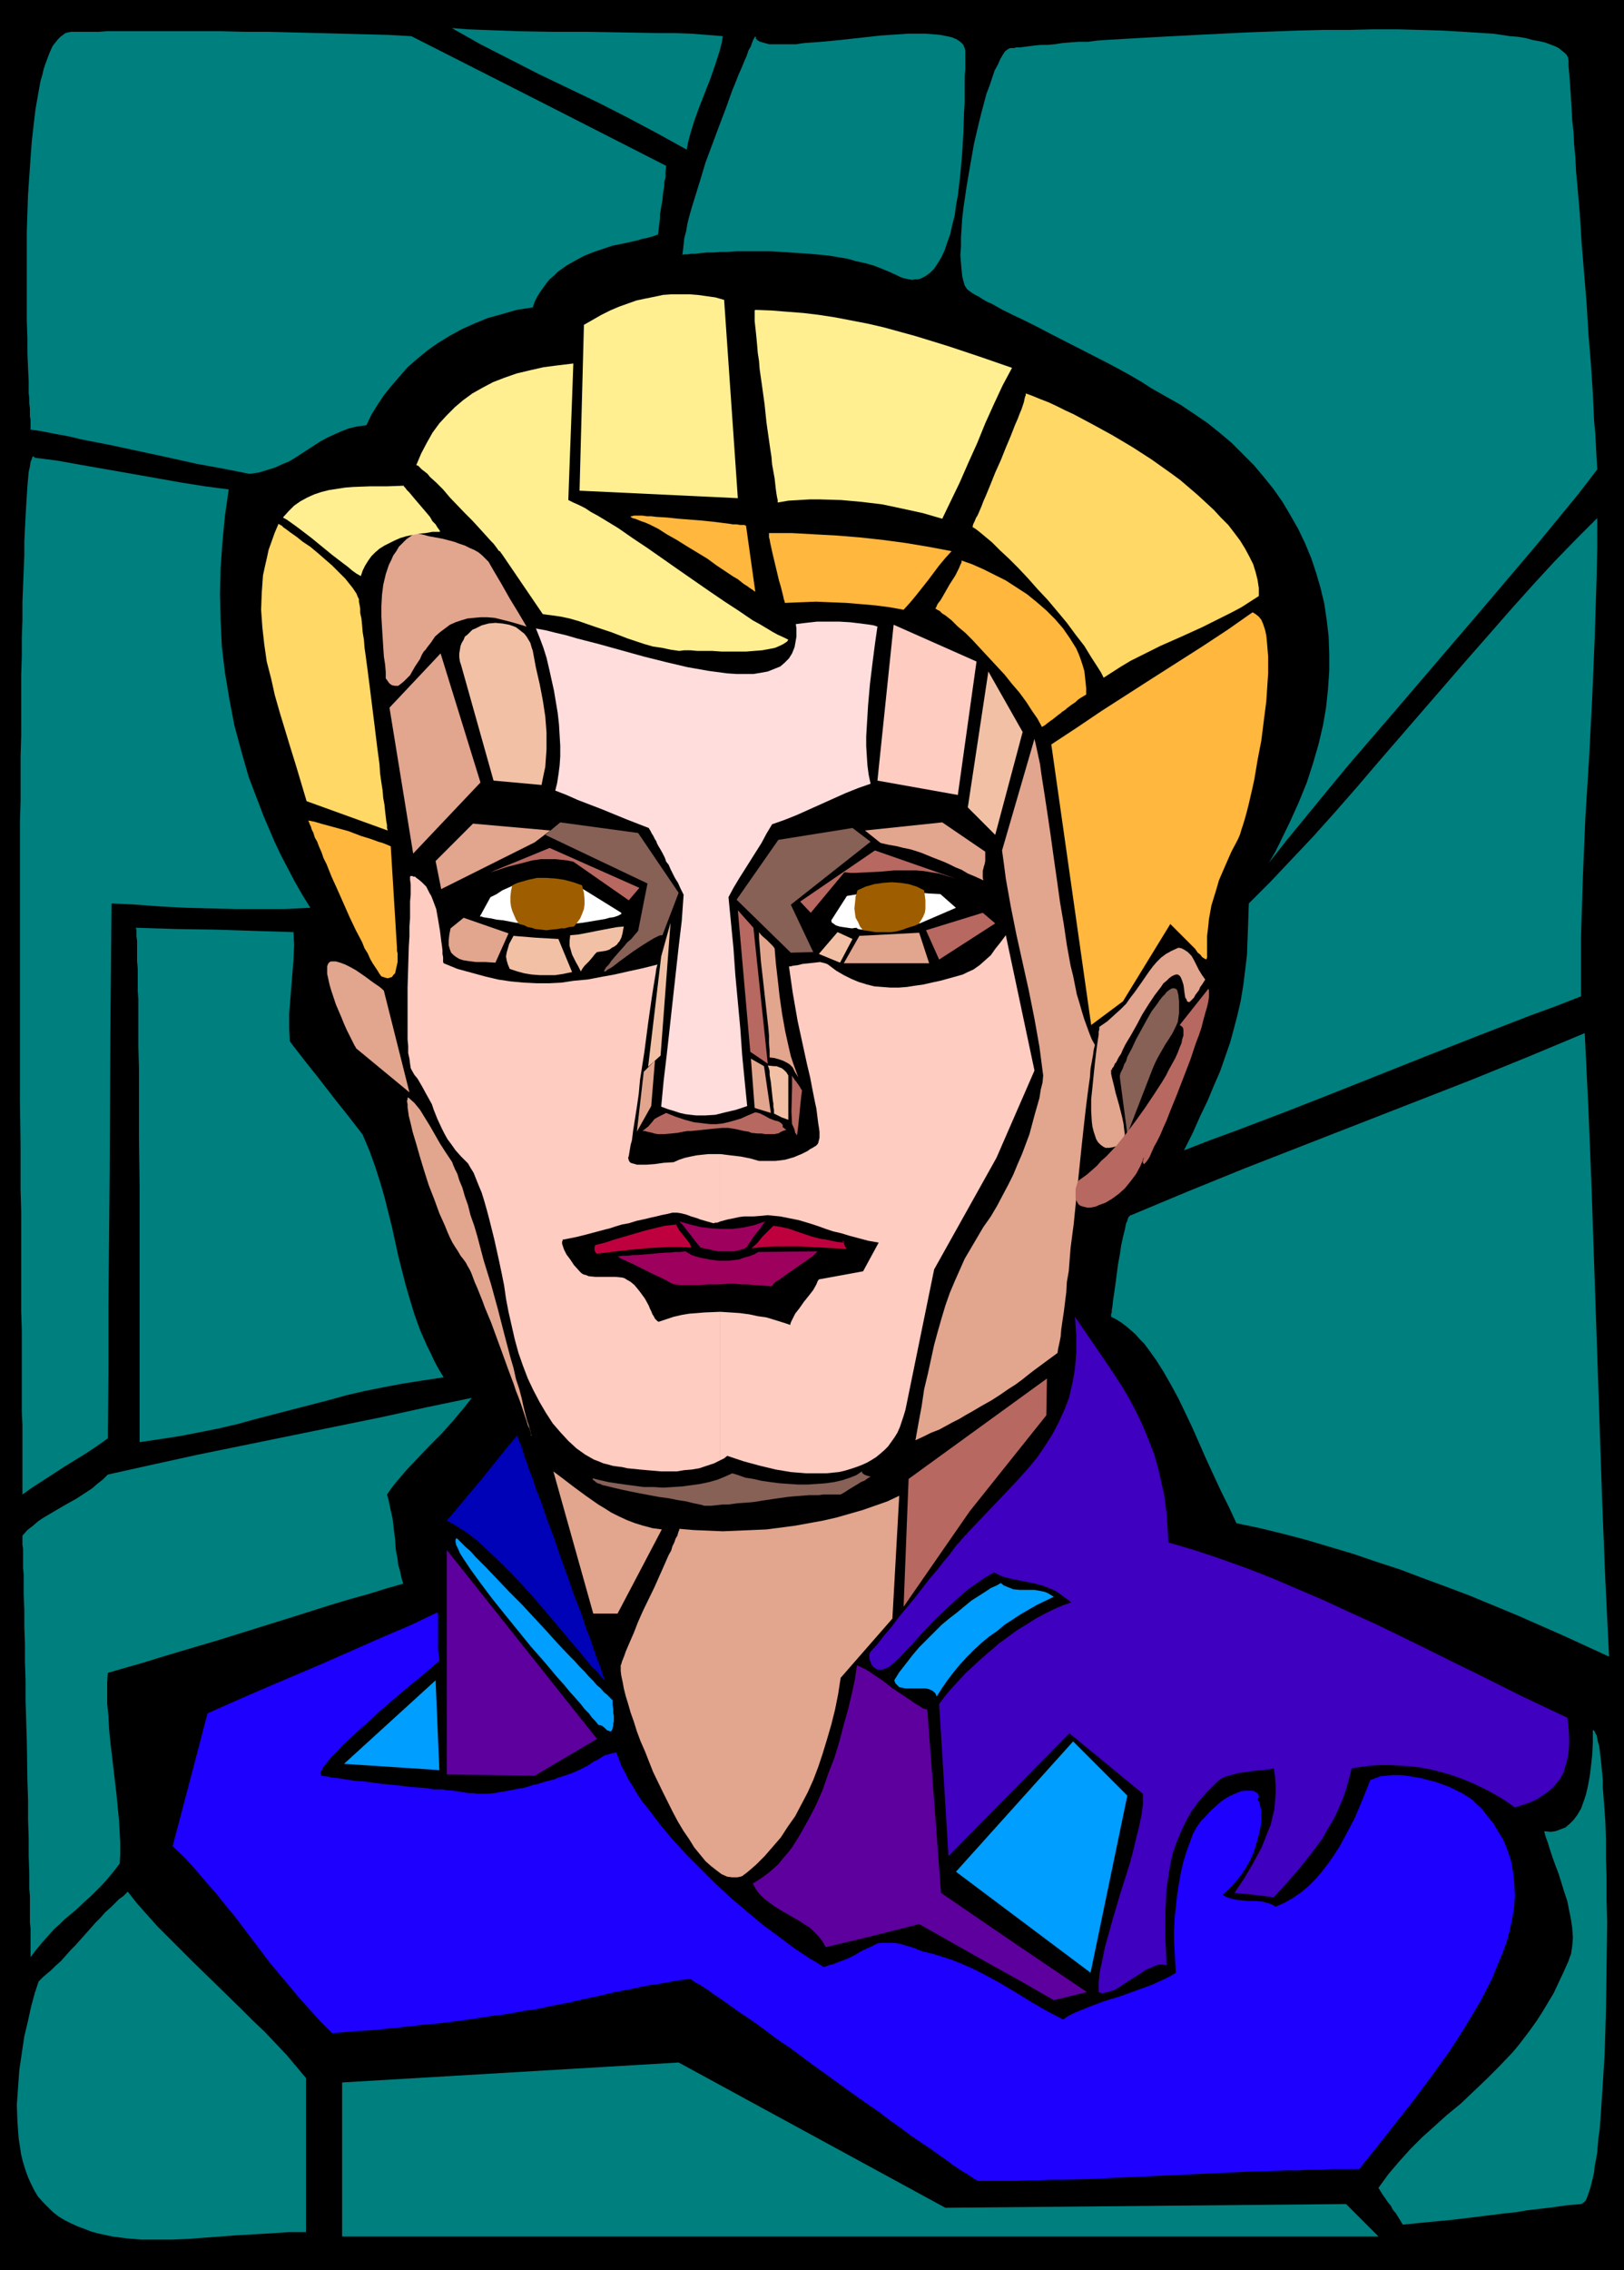 <?xml version="1.0" encoding="UTF-8" standalone="no"?>
<svg
   version="1.0"
   width="111.408mm"
   height="155.668mm"
   id="svg79"
   sodipodi:docname="Male 92.wmf"
   xmlns:inkscape="http://www.inkscape.org/namespaces/inkscape"
   xmlns:sodipodi="http://sodipodi.sourceforge.net/DTD/sodipodi-0.dtd"
   xmlns="http://www.w3.org/2000/svg"
   xmlns:svg="http://www.w3.org/2000/svg">
  <rect width="100%" height="100%" fill="#808080" stroke="none"/>
  <sodipodi:namedview
     id="namedview79"
     pagecolor="#ffffff"
     bordercolor="#000000"
     borderopacity="0.25"
     inkscape:showpageshadow="2"
     inkscape:pageopacity="0.0"
     inkscape:pagecheckerboard="0"
     inkscape:deskcolor="#d1d1d1"
     inkscape:document-units="mm" />
  <defs
     id="defs1">
    <pattern
       id="WMFhbasepattern"
       patternUnits="userSpaceOnUse"
       width="6"
       height="6"
       x="0"
       y="0" />
  </defs>
  <path
     style="fill:#000000;fill-opacity:1;fill-rule:evenodd;stroke:none"
     d="M 0,0 H 421.069 V 588.353 H 0 Z"
     id="path1" />
  <path
     style="fill:#ffdddd;fill-opacity:1;fill-rule:evenodd;stroke:none"
     d="m 171.433,286.824 1.777,0.646 1.616,0.485 1.454,0.485 1.454,0.323 1.293,0.162 1.454,0.162 h 2.424 l 2.585,-0.162 2.585,-0.646 2.747,-0.646 1.454,-0.485 1.454,-0.485 -0.646,-6.464 -0.646,-6.625 -0.485,-6.948 -0.646,-6.948 -0.646,-6.948 -0.485,-6.948 -0.646,-6.625 -0.646,-6.625 1.293,-2.424 1.454,-2.424 5.817,-9.211 1.293,-2.424 1.454,-2.424 3.232,-1.131 3.232,-1.293 12.603,-5.656 3.232,-1.293 3.232,-1.131 -0.485,-2.262 -0.323,-2.424 -0.162,-2.424 -0.162,-2.585 v -2.585 l 0.162,-2.747 0.323,-5.333 0.485,-5.494 0.646,-5.333 0.646,-5.009 0.323,-2.262 0.323,-2.262 -0.969,-0.323 -0.969,-0.162 -2.424,-0.323 -2.747,-0.323 -2.747,-0.162 h -2.908 -2.908 l -2.908,0.323 -2.585,0.323 0.162,1.131 v 2.101 l -0.162,0.97 -0.323,1.778 -0.646,1.616 -0.808,1.293 -1.131,1.131 -1.131,0.97 -1.616,0.646 -1.616,0.646 -1.777,0.323 -1.939,0.323 h -2.1 -2.262 l -2.424,-0.162 -2.424,-0.323 -2.424,-0.323 -2.747,-0.485 -2.747,-0.485 -5.494,-1.293 -5.817,-1.454 -5.817,-1.616 -5.817,-1.616 -5.655,-1.454 -2.747,-0.808 -2.747,-0.646 -2.585,-0.646 -2.585,-0.485 0.969,2.424 0.969,2.585 0.808,2.585 0.646,2.747 0.646,2.909 0.646,2.909 0.969,5.817 0.323,2.909 0.162,2.747 0.162,2.747 v 2.747 l -0.162,2.424 -0.323,2.424 -0.323,2.101 -0.485,1.939 2.908,1.131 2.908,1.293 6.301,2.424 6.301,2.585 2.908,1.131 2.908,1.131 0.485,0.808 0.323,0.646 0.323,0.485 0.162,0.323 0.323,0.646 0.323,0.485 0.162,0.485 0.323,0.646 0.485,0.808 0.646,1.131 0.323,0.646 0.323,0.646 0.323,0.97 0.646,0.808 0.485,1.131 0.485,0.97 0.646,1.293 0.808,1.293 0.646,1.454 0.808,1.616 -0.485,6.787 -0.808,6.787 -3.07,27.794 -0.808,6.787 z"
     id="path2" />
  <path
     style="fill:#ffccc1;fill-opacity:1;fill-rule:evenodd;stroke:none"
     d="m 227.5,202.312 4.201,-40.398 21.49,9.534 -4.847,34.581 z"
     id="path3" />
  <path
     style="fill:#f2c1a5;fill-opacity:1;fill-rule:evenodd;stroke:none"
     d="m 119.567,172.418 -0.323,-0.97 -0.162,-1.131 v -0.97 l 0.162,-0.97 0.162,-0.97 0.323,-0.808 0.485,-0.808 0.323,-0.808 0.646,-0.485 0.646,-0.646 0.646,-0.646 0.808,-0.323 1.616,-0.808 1.777,-0.485 1.777,-0.162 1.777,0.162 1.777,0.323 0.969,0.323 0.808,0.323 0.646,0.485 0.808,0.646 0.646,0.485 0.646,0.808 0.485,0.808 0.485,0.808 0.323,1.131 0.323,0.97 0.808,4.363 0.969,4.201 0.808,4.201 0.646,4.201 0.323,4.201 v 2.262 2.101 l -0.162,2.262 -0.162,2.262 -0.485,2.262 -0.485,2.424 -12.441,-1.131 z"
     id="path4" />
  <path
     style="fill:#e2a58e;fill-opacity:1;fill-rule:evenodd;stroke:none"
     d="m 100.016,175.811 v -1.616 l -0.162,-1.939 -0.323,-2.101 -0.162,-2.424 -0.162,-2.585 -0.162,-2.585 -0.162,-2.747 v -2.747 l 0.162,-2.909 0.323,-2.585 0.646,-2.747 0.808,-2.424 0.646,-1.293 0.485,-1.131 0.808,-1.131 0.646,-1.131 0.969,-0.97 0.969,-0.97 1.131,-0.808 1.131,-0.808 1.777,0.323 1.777,0.485 3.555,0.646 3.07,0.808 1.293,0.485 1.454,0.485 1.293,0.646 1.131,0.485 1.131,0.646 0.969,0.808 0.808,0.808 0.808,0.808 0.646,1.131 0.646,1.131 2.1,3.555 2.1,3.717 2.262,3.717 2.1,3.555 -2.1,-0.646 -2.262,-0.646 -1.939,-0.485 -1.939,-0.485 -1.939,-0.162 h -1.777 l -1.777,0.162 -1.616,0.162 -1.616,0.485 -1.454,0.485 -1.454,0.646 -1.293,0.97 -1.293,0.97 -1.293,1.131 -0.969,1.454 -1.131,1.454 -0.323,0.485 -0.485,0.485 -0.485,0.808 -0.485,1.131 -1.293,1.939 -1.293,2.262 -0.808,0.808 -0.808,0.808 -0.808,0.646 -0.646,0.485 h -0.808 l -0.808,-0.162 -0.485,-0.323 -0.323,-0.323 -0.323,-0.485 z"
     id="path5" />
  <path
     style="fill:#f2c1a5;fill-opacity:1;fill-rule:evenodd;stroke:none"
     d="m 256.261,174.034 8.887,15.674 -7.109,26.663 -7.109,-7.11 z"
     id="path6" />
  <path
     style="fill:#e2a58e;fill-opacity:1;fill-rule:evenodd;stroke:none"
     d="m 114.235,169.347 10.341,33.449 -17.45,18.421 -6.14,-37.812 z"
     id="path7" />
  <path
     style="fill:#876056;fill-opacity:1;fill-rule:evenodd;stroke:none"
     d="m 221.037,214.593 4.686,3.555 -20.682,16.321 5.817,12.281 -5.817,0.162 -14.057,-13.735 10.826,-15.513 z"
     id="path8" />
  <path
     style="fill:#e2a58e;fill-opacity:1;fill-rule:evenodd;stroke:none"
     d="m 224.269,215.239 20.036,-2.101 11.149,7.595 v 0.808 0.646 0.646 0.323 l -0.162,0.808 -0.162,0.485 -0.162,0.646 -0.162,0.646 v 0.485 0.485 0.808 l 0.162,0.646 -2.1,-0.97 -1.939,-0.808 -1.616,-0.97 -1.616,-0.646 -1.616,-0.808 -1.454,-0.646 -2.908,-1.131 -2.747,-1.131 -1.454,-0.485 -1.616,-0.485 -1.616,-0.323 -1.939,-0.485 -1.939,-0.323 -2.1,-0.485 z"
     id="path9" />
  <path
     style="fill:#b76860;fill-opacity:1;fill-rule:evenodd;stroke:none"
     d="m 226.854,220.41 20.843,7.272 -2.1,-0.646 -2.1,-0.646 -2.1,-0.323 -1.939,-0.323 -1.939,-0.162 h -1.939 -3.716 l -3.555,0.323 -3.232,0.162 -3.232,0.162 h -1.454 l -1.454,-0.162 -8.725,10.503 -2.747,-2.909 z"
     id="path10" />
  <path
     style="fill:#b76860;fill-opacity:1;fill-rule:evenodd;stroke:none"
     d="m 240.103,241.094 14.703,-4.525 3.232,2.747 -14.542,9.372 z"
     id="path11" />
  <path
     style="fill:#e2a58e;fill-opacity:1;fill-rule:evenodd;stroke:none"
     d="m 222.815,242.548 15.511,-0.808 2.585,7.918 h -22.136 z"
     id="path12" />
  <path
     style="fill:#f2c1a5;fill-opacity:1;fill-rule:evenodd;stroke:none"
     d="m 217.159,241.579 3.878,1.778 -3.232,6.14 -5.494,-2.262 z"
     id="path13" />
  <path
     style="fill:#e2a58e;fill-opacity:1;fill-rule:evenodd;stroke:none"
     d="m 194.7,274.382 0.969,12.766 4.201,1.293 -1.777,-12.119 z"
     id="path14" />
  <path
     style="fill:#e2a58e;fill-opacity:1;fill-rule:evenodd;stroke:none"
     d="m 166.909,277.775 -1.777,15.513 3.716,-6.625 0.969,-11.796 z"
     id="path15" />
  <path
     style="fill:#f2c1a5;fill-opacity:1;fill-rule:evenodd;stroke:none"
     d="m 171.433,247.881 -3.393,28.602 3.232,-2.909 2.585,-34.419 z"
     id="path16" />
  <path
     style="fill:#b76860;fill-opacity:1;fill-rule:evenodd;stroke:none"
     d="m 199.063,275.674 -3.716,-35.227 -4.039,-4.525 3.232,36.681 z"
     id="path17" />
  <path
     style="fill:#e2a58e;fill-opacity:1;fill-rule:evenodd;stroke:none"
     d="m 200.84,245.78 0.162,1.939 0.162,1.939 0.485,4.201 0.485,4.363 0.646,4.525 0.808,4.525 0.969,4.363 0.485,2.101 0.646,1.939 0.646,1.778 0.646,1.778 -0.485,-0.808 -0.323,-0.485 -0.646,-1.293 -0.808,-0.808 -0.808,-0.485 -0.969,-0.485 -0.969,-0.323 -1.131,-0.323 -1.293,-0.162 v -1.778 l -0.162,-1.939 v -1.939 l -0.162,-1.939 -0.485,-4.363 -0.485,-4.363 -0.485,-4.363 -0.485,-4.201 -0.162,-2.101 -0.162,-1.939 -0.162,-1.939 v -1.616 l 0.485,0.646 0.485,0.485 1.131,0.97 0.969,0.97 0.485,0.485 z"
     id="path18" />
  <path
     style="fill:#f2c1a5;fill-opacity:1;fill-rule:evenodd;stroke:none"
     d="m 199.063,276.159 1.616,0.162 h 0.646 l 0.808,0.323 0.485,0.162 0.646,0.485 0.646,0.646 0.485,0.808 v 11.473 l -1.777,-0.646 -1.939,-0.97 v 0 -0.485 -0.485 l -0.162,-0.808 v -0.808 l -0.162,-0.97 -0.485,-4.525 -0.162,-0.97 -0.162,-0.97 v -0.97 l -0.162,-0.646 -0.162,-0.485 z"
     id="path19" />
  <path
     style="fill:#b76860;fill-opacity:1;fill-rule:evenodd;stroke:none"
     d="m 205.364,291.349 -0.162,-3.232 0.162,-6.14 v -3.232 l 0.162,0.323 0.323,0.485 0.323,0.485 0.323,0.323 0.162,0.323 0.162,0.162 0.323,0.485 0.323,0.485 0.162,0.323 0.323,0.485 -0.162,1.131 -0.162,1.454 -0.323,3.232 -0.162,1.616 -0.162,1.616 -0.162,1.293 -0.162,1.293 -0.323,-0.485 -0.162,-0.162 -0.162,-0.808 -0.323,-0.808 -0.162,-0.323 z"
     id="path20" />
  <path
     style="fill:#b76860;fill-opacity:1;fill-rule:evenodd;stroke:none"
     d="m 172.726,288.44 2.424,0.97 2.424,0.808 2.424,0.646 1.454,0.162 1.293,0.162 1.454,0.162 h 1.454 l 1.616,-0.162 1.454,-0.323 1.777,-0.485 1.616,-0.485 1.777,-0.808 1.939,-0.808 0.808,0.162 0.485,0.162 1.293,0.646 1.131,0.646 1.293,0.485 0.646,0.162 0.485,0.162 0.485,0.323 0.323,0.323 0.162,0.162 v 0.646 l 0.323,0.162 0.323,0.323 0.323,0.162 -0.485,0.162 -0.485,0.162 -0.646,0.323 -0.485,0.323 h -0.323 l -0.646,0.162 h -2.424 l -0.969,-0.162 h -0.969 l -1.616,-0.162 -0.808,-0.323 -1.131,-0.162 -2.1,-0.485 -1.939,-0.323 h -1.616 l -1.777,0.162 -3.232,0.323 -1.454,0.162 -1.616,0.162 h -0.969 l -0.969,0.162 -1.616,0.323 -1.616,0.162 -1.777,0.162 h -0.969 -0.646 l -0.969,-0.162 -0.485,-0.162 -0.646,-0.162 -0.808,-0.162 -0.485,-0.162 h -0.646 l 0.808,-0.646 0.646,-0.485 1.131,-1.293 0.485,-0.646 0.808,-0.485 0.969,-0.485 0.646,-0.323 z"
     id="path21" />
  <path
     style="fill:#e2a58e;fill-opacity:1;fill-rule:evenodd;stroke:none"
     d="m 237.356,373.275 0.808,-4.525 0.808,-4.363 0.646,-4.363 0.969,-4.04 0.808,-3.717 0.808,-3.717 0.969,-3.555 0.969,-3.393 0.969,-3.232 1.131,-3.232 1.293,-3.07 1.293,-2.909 1.293,-2.909 1.616,-2.747 1.616,-2.747 1.616,-2.747 1.939,-2.747 1.616,-2.747 1.454,-2.747 1.454,-2.747 1.293,-2.585 1.131,-2.747 1.131,-2.585 0.969,-2.585 0.969,-2.585 0.646,-2.424 0.646,-2.424 0.646,-2.262 0.646,-2.262 0.323,-2.101 0.485,-1.939 0.162,-1.778 -0.969,-7.433 -1.293,-7.272 -1.454,-7.272 -1.616,-7.272 -1.616,-7.272 -1.454,-7.272 -1.293,-7.272 -0.485,-3.717 -0.485,-3.555 8.402,-28.925 0.485,2.101 0.485,2.262 0.485,2.262 0.323,2.424 0.808,5.171 0.808,5.333 0.808,5.494 0.808,5.817 0.808,5.656 0.808,5.817 0.969,5.656 0.808,5.494 0.969,5.333 0.646,2.585 0.485,2.424 0.485,2.424 0.646,2.101 0.646,2.262 0.646,2.101 0.646,1.778 0.646,1.778 0.646,1.616 0.808,1.454 -0.323,1.293 -0.162,1.293 -0.323,1.778 -0.323,1.778 -0.162,2.262 -0.323,2.262 -0.323,2.424 -0.323,2.585 -0.323,2.747 -0.323,2.909 -0.646,5.979 -0.646,6.302 -0.646,6.302 -0.646,6.464 -0.808,6.14 -0.485,6.14 -0.485,2.747 -0.162,2.747 -0.323,2.585 -0.323,2.585 -0.323,2.101 -0.323,2.262 -0.162,1.939 -0.323,1.616 -0.323,1.454 -0.162,1.131 -3.07,2.262 -3.07,2.262 -1.454,1.131 -1.616,1.293 -1.777,1.293 -1.777,1.131 -2.1,1.454 -2.262,1.454 -2.585,1.454 -2.747,1.616 -1.454,0.808 -1.616,0.97 -1.616,0.808 -1.777,0.97 -1.777,0.97 -2.1,0.808 -1.939,0.97 z"
     id="path22" />
  <path
     style="fill:#e2a58e;fill-opacity:1;fill-rule:evenodd;stroke:none"
     d="m 105.833,284.4 1.616,1.454 1.454,1.778 1.293,2.101 1.293,2.101 1.293,2.262 1.293,2.262 1.454,2.262 1.616,2.424 0.162,0.323 0.162,0.485 0.485,1.131 0.646,1.293 0.485,1.616 0.808,1.939 0.646,2.262 0.808,2.262 0.646,2.585 0.969,2.747 0.808,2.747 0.808,3.07 0.808,3.07 1.939,6.302 1.777,6.464 1.616,6.302 0.808,3.07 0.808,3.07 0.808,2.747 0.646,2.909 0.808,2.424 0.646,2.424 0.485,2.262 0.485,1.939 0.485,1.778 0.485,1.454 0.323,1.131 v 0.485 l 0.162,0.323 v 0.323 l 0.162,0.162 v 0.162 -0.162 l -0.162,-0.485 -0.162,-0.485 -0.162,-0.808 -0.485,-0.97 -0.323,-1.131 -0.485,-1.454 -0.485,-1.454 -0.485,-1.454 -0.646,-1.778 -0.646,-1.616 -0.646,-1.939 -1.454,-3.878 -1.454,-4.04 -2.908,-7.918 -1.616,-3.878 -0.646,-1.778 -0.646,-1.616 -0.646,-1.616 -0.646,-1.454 -0.485,-1.293 -0.485,-1.293 -0.485,-0.97 -0.485,-0.808 -0.323,-0.646 -0.323,-0.485 -0.485,-0.646 -0.646,-0.808 -0.646,-1.131 -0.646,-0.97 -0.808,-1.293 -0.646,-1.293 -0.646,-1.454 -0.646,-1.616 -1.454,-3.232 -1.293,-3.555 -1.454,-3.717 -1.131,-3.555 -1.131,-3.717 -0.969,-3.393 -0.485,-1.616 -0.485,-1.616 -0.323,-1.454 -0.323,-1.293 -0.323,-1.293 -0.162,-1.131 -0.162,-1.131 v -0.808 l -0.162,-0.808 0.162,-0.485 v -0.323 z"
     id="path23" />
  <path
     style="fill:#ffccc1;fill-opacity:1;fill-rule:evenodd;stroke:none"
     d="m 211.666,296.843 -0.162,0.162 -0.323,0.162 -0.485,0.323 -0.646,0.323 -0.646,0.485 -0.646,0.323 -0.969,0.485 -0.808,0.323 -1.131,0.485 -1.131,0.323 -1.131,0.323 -1.131,0.162 -1.454,0.162 h -1.293 -1.454 -1.454 l -2.262,-0.646 -2.424,-0.485 -2.747,-0.323 -2.585,-0.323 V 316.557 l 1.777,-0.485 1.616,-0.323 1.454,-0.323 1.293,-0.162 h 1.131 1.293 l 2.1,-0.162 1.616,-0.162 1.616,0.162 1.616,0.162 1.616,0.323 3.232,0.646 3.232,0.97 1.939,0.646 1.777,0.646 1.939,0.646 2.1,0.485 2.1,0.646 2.424,0.646 2.424,0.646 2.747,0.485 -4.039,7.433 -11.472,2.101 -0.323,0.485 -0.323,0.808 -0.808,1.454 -1.131,1.454 -1.293,1.616 -1.131,1.616 -1.131,1.454 -0.808,1.616 -0.323,0.646 -0.162,0.646 -1.939,-0.646 -2.1,-0.646 -2.1,-0.646 -2.262,-0.323 -2.262,-0.485 -2.424,-0.323 -2.424,-0.162 -2.585,-0.162 v 38.459 l 0.969,-0.485 0.808,-0.646 4.363,1.454 4.201,1.131 4.039,0.97 3.878,0.646 1.939,0.162 1.939,0.162 h 1.777 1.777 1.777 l 1.616,-0.162 1.616,-0.162 1.454,-0.323 1.616,-0.485 1.454,-0.485 1.293,-0.485 1.454,-0.646 1.131,-0.646 1.293,-0.808 0.969,-0.808 1.131,-0.97 0.969,-0.97 0.808,-1.131 0.808,-1.131 0.808,-1.293 0.646,-1.454 0.485,-1.454 0.485,-1.454 0.485,-1.616 7.433,-36.358 16.158,-28.925 9.856,-22.623 -7.433,-35.065 -1.454,1.939 -1.293,1.616 -1.131,1.616 -1.454,1.293 -1.454,1.293 -1.616,1.131 -1.777,0.808 -0.969,0.485 -1.131,0.323 -4.686,1.293 -2.262,0.485 -2.1,0.485 -2.262,0.323 -2.1,0.323 -2.1,0.162 h -2.1 l -2.1,-0.162 -2.1,-0.162 -1.939,-0.485 -2.1,-0.646 -1.939,-0.808 -1.939,-0.97 -1.939,-1.131 -1.939,-1.454 -0.485,-0.323 -0.485,-0.162 -0.646,-0.162 -0.646,-0.162 -1.454,0.162 -1.454,0.162 -1.616,0.162 -0.646,0.162 -0.646,0.162 -1.293,0.162 -0.485,0.162 h -0.485 l 0.485,3.393 0.485,3.393 0.646,3.717 0.646,3.717 1.616,7.433 0.808,3.717 0.808,3.393 0.646,3.393 0.646,3.232 0.323,1.454 0.162,1.293 0.162,1.293 0.162,1.293 0.162,0.97 0.162,1.131 v 1.616 l -0.162,0.646 -0.162,0.646 -0.162,0.323 z"
     id="path24" />
  <path
     style="fill:#ffccc1;fill-opacity:1;fill-rule:evenodd;stroke:none"
     d="m 186.783,299.105 h -3.07 l -1.616,0.162 -1.454,0.162 -1.616,0.323 -1.454,0.323 -1.454,0.485 -1.454,0.646 -2.585,0.162 -2.262,0.323 -2.1,0.162 h -0.969 -0.808 -0.808 l -0.485,-0.162 -0.646,-0.162 -0.485,-0.162 -0.323,-0.323 -0.162,-0.323 -0.162,-0.646 0.162,-0.485 0.162,-0.97 0.162,-0.97 0.162,-0.97 0.323,-1.131 0.162,-1.293 0.162,-1.293 0.485,-3.07 0.485,-3.07 0.485,-3.393 0.323,-3.555 1.131,-7.272 0.485,-3.717 0.485,-3.717 0.485,-3.393 0.485,-3.393 0.485,-3.07 0.485,-2.909 0.162,-1.293 0.323,-1.131 -3.878,0.97 -3.716,0.808 -3.555,0.808 -3.555,0.646 -3.393,0.646 -3.555,0.323 -3.232,0.485 -3.232,0.162 h -3.393 l -3.232,-0.162 -3.393,-0.323 -3.232,-0.485 -3.393,-0.808 -3.555,-0.97 -3.555,-0.97 -3.555,-1.454 v 0 l -0.162,-0.323 v -0.646 -0.646 l -0.162,-0.808 v -0.97 l -0.162,-1.293 -0.162,-1.131 -0.323,-2.585 -0.485,-2.909 -0.485,-2.747 -0.485,-1.293 -0.485,-1.293 -0.323,-0.808 -0.485,-0.808 -0.808,-1.616 -1.131,-1.131 -0.969,-0.808 -0.485,-0.323 -0.323,-0.323 h -0.485 l -0.162,-0.162 h -0.323 -0.162 l -0.162,0.162 v 0.323 0.162 0.323 l 0.162,1.131 v 2.747 l -0.162,1.778 v 1.939 2.262 l -0.162,2.262 v 2.585 l -0.162,2.585 -0.162,5.332 -0.162,5.333 v 5.333 3.717 2.262 2.101 l 0.162,1.778 v 1.778 l 0.323,1.454 0.162,1.293 0.162,1.131 0.323,0.646 0.646,1.131 0.808,0.97 1.131,1.939 0.969,1.778 0.808,1.454 0.808,1.454 0.485,1.454 0.969,2.424 1.131,2.424 0.646,1.293 0.808,1.454 0.969,1.293 1.131,1.616 1.454,1.616 0.808,0.808 0.969,0.97 0.646,1.131 0.808,1.293 0.646,1.616 0.646,1.616 0.808,1.939 0.646,2.101 0.646,2.262 0.646,2.424 0.646,2.585 0.646,2.585 0.646,2.909 0.646,2.909 0.646,3.07 0.646,3.232 0.485,3.393 0.646,3.393 0.808,3.555 0.808,3.555 0.969,3.555 1.131,3.232 1.293,3.393 1.454,3.07 1.616,3.07 1.616,2.747 1.777,2.747 2.1,2.424 1.939,2.101 2.1,1.939 2.262,1.616 1.131,0.646 1.131,0.646 1.293,0.485 1.131,0.485 1.293,0.323 1.131,0.323 1.131,0.162 1.293,0.162 1.454,0.323 1.616,0.162 1.616,0.162 1.777,0.162 3.716,0.323 h 2.1 1.939 l 1.939,-0.323 1.939,-0.162 1.939,-0.323 1.939,-0.646 1.939,-0.646 1.616,-0.808 v -38.459 l -4.039,0.162 -1.939,0.162 -2.1,0.162 -1.939,0.323 -2.1,0.485 -1.939,0.646 -1.939,0.646 -0.323,-0.162 -0.323,-0.323 -0.323,-0.323 -0.323,-0.646 -0.323,-0.485 -0.323,-0.808 -0.323,-0.646 -0.323,-0.808 -0.969,-1.778 -1.293,-1.778 -0.646,-0.808 -0.808,-0.97 -0.969,-0.808 -1.131,-0.646 -0.485,-0.323 -0.646,-0.162 -1.616,-0.162 h -5.17 l -1.777,-0.162 -0.808,-0.323 -0.646,-0.162 -0.485,-0.323 -0.485,-0.485 -1.454,-1.616 -0.969,-1.454 -0.969,-1.293 -0.646,-1.293 -0.323,-0.97 -0.162,-0.485 v -0.323 -0.323 l 0.162,-0.162 v -0.323 h 0.323 l 1.616,-0.323 1.616,-0.323 1.293,-0.323 1.293,-0.323 4.847,-1.293 1.293,-0.323 1.454,-0.485 1.616,-0.485 1.777,-0.323 2.1,-0.646 2.262,-0.485 1.293,-0.323 1.454,-0.323 1.293,-0.323 1.616,-0.323 1.293,-0.323 h 1.131 l 1.131,0.162 1.293,0.323 1.293,0.485 1.616,0.485 0.808,0.323 1.131,0.323 1.131,0.323 1.131,0.323 0.485,-0.162 h 0.485 l 0.808,-0.323 z"
     id="path25" />
  <path
     style="fill:#876056;fill-opacity:1;fill-rule:evenodd;stroke:none"
     d="m 153.66,383.133 1.939,0.485 2.1,0.485 2.1,0.323 2.262,0.323 2.424,0.323 2.424,0.323 h 2.585 l 2.424,0.162 2.585,-0.162 2.424,-0.162 2.424,-0.323 2.262,-0.323 2.262,-0.485 2.262,-0.646 1.939,-0.808 1.777,-0.808 1.616,0.485 1.777,0.646 2.1,0.323 2.1,0.485 2.262,0.323 2.424,0.323 2.424,0.162 2.424,0.162 h 2.424 l 2.424,-0.162 2.262,-0.162 2.262,-0.323 2.1,-0.485 1.939,-0.646 1.616,-0.646 1.454,-0.97 0.162,0.485 0.485,0.323 0.323,0.162 0.485,0.162 0.646,0.162 h 0.162 v 0 l -0.162,0.162 -0.323,0.162 -0.485,0.323 -0.646,0.485 -0.485,0.162 -0.646,0.323 -0.485,0.323 -0.808,0.485 -0.808,0.485 -0.808,0.485 -0.969,0.646 -1.131,0.646 h -3.07 -1.454 l -1.131,0.162 h -2.585 l -1.939,0.162 -2.1,0.162 -1.616,0.162 -3.393,0.485 -3.232,0.485 -1.939,0.323 -1.939,0.162 -2.262,0.162 -2.424,0.323 h -1.454 l -1.454,0.162 -1.616,0.162 h -1.777 l -0.485,-0.162 -0.646,-0.162 -0.808,-0.162 -0.808,-0.162 -1.939,-0.485 -2.1,-0.323 -2.424,-0.485 -2.424,-0.323 -2.585,-0.485 -2.585,-0.485 -2.424,-0.485 -2.262,-0.485 -2.1,-0.485 -1.939,-0.485 -0.808,-0.162 -0.646,-0.323 -0.646,-0.162 -0.485,-0.323 -0.323,-0.323 -0.323,-0.162 -0.162,-0.323 z"
     id="path26" />
  <path
     style="fill:#e2a58e;fill-opacity:1;fill-rule:evenodd;stroke:none"
     d="m 143.48,381.355 2.585,1.939 2.747,2.101 3.07,2.262 3.232,2.262 1.616,0.97 1.777,1.131 1.939,0.97 2.1,0.97 2.1,0.808 2.1,0.646 2.424,0.646 2.424,0.323 -11.472,21.815 h -6.301 z"
     id="path27" />
  <path
     style="fill:#e2a58e;fill-opacity:1;fill-rule:evenodd;stroke:none"
     d="m 176.119,396.221 3.716,0.323 3.878,0.162 3.716,0.162 3.878,-0.162 3.716,-0.162 3.716,-0.162 3.716,-0.485 3.716,-0.485 3.555,-0.646 3.555,-0.646 3.555,-0.808 3.393,-0.97 3.393,-0.97 3.232,-1.131 3.232,-1.131 3.07,-1.454 -1.777,31.833 -13.411,15.351 -0.646,4.201 -0.808,4.04 -0.969,3.878 -1.131,3.878 -1.131,3.717 -1.131,3.393 -1.293,3.393 -1.454,3.232 -1.616,3.07 -1.616,3.07 -1.939,2.747 -1.777,2.747 -2.1,2.424 -2.1,2.424 -2.262,2.262 -2.262,1.939 -0.646,0.485 -0.646,0.485 -0.485,0.162 -0.808,0.162 h -0.646 -0.646 l -1.293,-0.162 -1.454,-0.646 -1.293,-0.97 -1.454,-1.131 -1.454,-1.293 -1.454,-1.778 -1.454,-1.778 -1.293,-2.101 -1.454,-2.101 -1.454,-2.424 -1.293,-2.424 -1.293,-2.585 -1.293,-2.585 -2.585,-5.332 -2.1,-5.333 -1.131,-2.585 -0.969,-2.585 -0.808,-2.585 -0.808,-2.262 -0.646,-2.262 -0.646,-2.101 -0.485,-1.939 -0.323,-1.778 -0.323,-1.454 -0.162,-1.293 v -0.97 -0.485 l 0.162,-0.323 0.162,-0.646 0.323,-0.808 0.323,-0.808 0.323,-0.97 0.485,-1.131 0.485,-1.131 1.131,-2.585 1.131,-2.909 1.293,-2.909 2.908,-5.979 1.293,-2.909 1.293,-2.909 1.131,-2.585 0.646,-1.131 0.323,-1.131 0.485,-0.97 0.323,-0.97 0.485,-0.808 0.162,-0.646 0.162,-0.485 0.162,-0.323 z"
     id="path28" />
  <path
     style="fill:#b76860;fill-opacity:1;fill-rule:evenodd;stroke:none"
     d="m 235.579,383.294 -1.293,33.126 17.127,-24.723 19.874,-24.885 0.162,-9.534 z"
     id="path29" />
  <path
     style="fill:#bf003f;fill-opacity:1;fill-rule:evenodd;stroke:none"
     d="m 200.517,317.688 -1.454,1.454 -1.454,1.454 -1.293,1.616 -1.454,1.293 3.07,-0.323 3.07,-0.162 h 6.14 l 6.14,0.323 6.14,0.323 v -0.162 l -0.323,-0.485 -0.323,-0.808 -0.162,-0.323 -0.162,-0.323 h 0.162 v 0.162 h 0.162 l 0.162,0.323 -1.777,-0.162 -1.616,-0.323 -1.454,-0.323 -1.293,-0.162 -1.293,-0.323 -1.131,-0.323 -1.939,-0.646 -1.939,-0.646 -1.777,-0.646 -2.1,-0.485 -0.969,-0.162 z"
     id="path30" />
  <path
     style="fill:#bf003f;fill-opacity:1;fill-rule:evenodd;stroke:none"
     d="m 175.311,317.365 0.323,0.646 0.323,0.646 1.293,1.616 1.293,1.616 0.485,0.808 0.162,0.646 -2.747,-0.162 h -2.908 l -2.908,0.162 -3.07,0.162 -3.232,0.323 -3.232,0.323 -6.463,0.808 0.162,0.162 v 0 h 0.162 -0.162 l -0.162,-0.323 -0.323,-0.323 -0.162,-0.485 v -0.646 l 0.162,-0.646 2.585,-0.646 2.424,-0.808 5.009,-1.454 2.747,-0.808 2.585,-0.646 2.747,-0.646 z"
     id="path31" />
  <path
     style="fill:#9e005e;fill-opacity:1;fill-rule:evenodd;stroke:none"
     d="m 181.612,323.344 1.616,0.323 1.454,0.323 1.454,0.323 h 1.454 1.454 1.293 l 1.293,-0.323 1.293,-0.323 0.808,-0.646 0.646,-0.97 1.293,-1.939 1.454,-1.778 0.646,-0.97 0.646,-0.808 -1.454,0.485 -1.454,0.485 -2.908,0.646 -2.747,0.323 h -2.747 l -2.747,-0.162 -2.747,-0.323 -2.585,-0.646 -2.908,-0.808 0.808,0.808 0.646,0.808 2.747,3.555 0.646,0.808 z"
     id="path32" />
  <path
     style="fill:#9e005e;fill-opacity:1;fill-rule:evenodd;stroke:none"
     d="m 160.123,325.606 1.454,-0.162 h 1.293 l 1.131,-0.162 h 1.131 l 1.939,-0.162 3.555,-0.323 2.1,-0.162 h 0.969 l 1.293,-0.162 h 1.293 l 1.454,-0.162 0.808,0.485 0.808,0.485 0.969,0.323 1.131,0.323 2.424,0.485 2.424,0.323 h 2.747 l 2.585,-0.323 1.293,-0.485 1.293,-0.323 1.293,-0.485 1.131,-0.646 15.35,-0.162 -0.323,0.323 -0.323,0.323 -0.646,0.646 -0.808,0.485 -0.808,0.646 -0.969,0.646 -4.201,2.909 -1.777,1.293 -0.808,0.485 -0.646,0.485 -0.323,0.485 -0.323,0.323 -2.262,-0.162 -2.1,-0.162 -1.939,-0.162 h -1.616 l -1.616,-0.162 h -1.454 l -2.747,0.162 h -2.424 l -2.747,0.162 h -4.524 l -1.777,-0.162 -0.485,-0.162 -0.646,-0.323 -0.808,-0.485 -0.969,-0.485 -0.969,-0.485 -1.131,-0.485 -4.847,-2.424 -0.969,-0.485 -1.131,-0.485 -0.969,-0.485 -0.808,-0.323 -0.646,-0.485 -0.323,-0.162 z"
     id="path33" />
  <path
     style="fill:#ffffff;fill-opacity:1;fill-rule:evenodd;stroke:none"
     d="m 215.544,238.508 4.039,-6.302 2.908,-0.485 3.07,-0.323 2.908,-0.323 h 3.07 2.908 l 3.232,0.162 3.07,0.323 3.07,0.162 4.039,3.555 -9.371,4.04 h -0.162 l -0.485,0.162 h -0.646 l -0.969,0.162 -1.131,0.323 -1.293,0.162 -2.747,0.323 -2.908,0.323 -1.454,0.162 h -1.293 -1.131 -0.969 l -0.808,-0.162 -0.485,-0.323 -1.131,0.162 -1.131,-0.162 -1.131,-0.162 -0.969,-0.162 -0.969,-0.323 -0.646,-0.485 -0.323,-0.162 -0.162,-0.485 z"
     id="path34" />
  <path
     style="fill:#9e5e00;fill-opacity:1;fill-rule:evenodd;stroke:none"
     d="m 222.33,230.752 2.1,-0.97 2.262,-0.646 2.262,-0.323 2.262,-0.162 2.262,0.162 2.1,0.323 2.1,0.646 1.939,0.97 0.162,1.293 0.162,1.293 v 1.131 1.131 l -0.162,0.97 -0.485,1.131 -0.485,0.808 -0.646,0.97 -1.131,0.485 -1.131,0.323 -0.969,0.323 -0.808,0.323 -1.777,0.485 -1.293,0.162 h -1.454 -1.616 -0.969 l -0.969,-0.162 -0.969,-0.162 -1.293,-0.162 -0.808,-0.97 -0.485,-1.131 -0.646,-1.131 -0.162,-1.131 -0.162,-1.293 0.162,-1.454 0.162,-1.616 z"
     id="path35" />
  <path
     style="fill:#876056;fill-opacity:1;fill-rule:evenodd;stroke:none"
     d="m 145.258,213.139 -3.878,3.232 26.499,12.604 -2.424,12.281 -0.969,1.131 -0.808,0.97 -0.969,0.808 -0.808,0.97 -1.293,1.454 -1.131,1.293 -0.969,1.131 -0.646,0.97 -0.646,0.646 -0.323,0.485 -0.162,0.323 -0.162,0.323 h 0.162 0.323 l 0.323,-0.323 0.485,-0.323 0.646,-0.323 0.646,-0.485 0.646,-0.485 0.808,-0.646 1.777,-1.293 1.777,-1.293 1.939,-1.293 1.777,-1.131 1.616,-0.97 0.646,-0.323 0.646,-0.323 0.485,-0.162 h 0.485 l 4.201,-10.988 -10.502,-15.513 z"
     id="path36" />
  <path
     style="fill:#e2a58e;fill-opacity:1;fill-rule:evenodd;stroke:none"
     d="m 142.672,215.239 -20.036,-1.778 -9.695,9.695 1.454,7.272 24.237,-12.119 z"
     id="path37" />
  <path
     style="fill:#b76860;fill-opacity:1;fill-rule:evenodd;stroke:none"
     d="m 142.511,219.764 -15.35,6.302 1.616,-0.485 1.454,-0.485 1.454,-0.485 1.293,-0.323 2.585,-0.646 2.424,-0.646 2.262,-0.323 h 2.585 1.293 l 1.454,0.162 1.454,0.162 1.616,0.323 14.38,10.019 2.747,-3.232 z"
     id="path38" />
  <path
     style="fill:#e2a58e;fill-opacity:1;fill-rule:evenodd;stroke:none"
     d="m 131.847,241.902 -11.634,-4.04 -3.393,2.747 v 0 l -0.323,1.616 -0.162,1.454 v 1.293 l 0.323,1.131 0.323,0.808 0.646,0.646 0.646,0.485 0.808,0.485 0.969,0.323 0.969,0.162 1.131,0.162 1.293,0.162 h 2.424 l 2.585,0.162 z"
     id="path39" />
  <path
     style="fill:#f2c1a5;fill-opacity:1;fill-rule:evenodd;stroke:none"
     d="m 144.773,243.356 -5.817,-0.323 -5.817,-0.485 -1.131,2.101 -0.323,1.131 -0.323,1.131 -0.162,0.97 0.162,0.97 0.323,1.131 0.485,1.131 1.939,0.646 1.777,0.485 1.939,0.323 2.1,0.162 h 1.939 2.1 l 2.1,-0.323 2.262,-0.485 z"
     id="path40" />
  <path
     style="fill:#f2c1a5;fill-opacity:1;fill-rule:evenodd;stroke:none"
     d="m 161.738,240.124 -1.777,0.162 -1.777,0.323 -3.393,0.646 -3.232,0.646 -1.777,0.323 -1.939,0.162 -0.162,1.454 v 1.293 l 0.323,1.131 0.323,1.131 0.969,1.939 0.646,1.131 0.646,1.293 0.485,-0.808 0.485,-0.646 1.131,-1.131 0.969,-1.131 0.485,-0.646 0.646,-0.646 1.131,-0.162 1.131,-0.162 0.969,-0.323 0.646,-0.485 0.646,-0.323 0.646,-0.485 0.323,-0.485 0.323,-0.323 0.485,-0.97 0.323,-1.131 0.162,-0.97 z"
     id="path41" />
  <path
     style="fill:#ffffff;fill-opacity:1;fill-rule:evenodd;stroke:none"
     d="m 161.092,236.569 -11.472,-7.11 -2.908,-0.646 -2.747,-0.485 -2.747,-0.323 -2.585,0.162 -1.454,0.162 -1.293,0.323 -1.454,0.485 -1.293,0.323 -1.454,0.646 -1.454,0.646 -1.454,0.97 -1.616,0.808 -2.747,5.009 h 0.162 0.162 0.162 l 0.323,0.162 0.969,0.162 1.131,0.162 1.454,0.323 1.616,0.162 3.393,0.646 3.555,0.323 1.616,0.162 1.616,0.162 1.293,0.162 1.131,-0.162 0.969,-0.162 h 0.323 l 0.162,-0.162 h 0.646 0.969 0.969 l 1.293,-0.162 h 1.293 l 1.454,-0.162 2.908,-0.485 2.908,-0.485 1.131,-0.323 1.131,-0.162 0.969,-0.323 0.646,-0.323 0.323,-0.162 z"
     id="path42" />
  <path
     style="fill:#9e5e00;fill-opacity:1;fill-rule:evenodd;stroke:none"
     d="m 150.913,229.459 -2.262,-0.808 -2.424,-0.646 -2.262,-0.323 -2.424,-0.162 h -2.262 l -2.262,0.485 -2.262,0.646 -0.969,0.323 -0.969,0.485 -0.323,1.454 -0.162,1.454 v 1.293 l 0.162,1.293 0.323,1.131 0.485,1.131 0.485,1.131 0.808,1.131 1.293,0.323 0.969,0.485 0.969,0.162 0.969,0.323 1.454,0.162 1.454,0.162 1.293,-0.162 1.616,-0.162 0.808,-0.162 h 0.969 l 1.131,-0.323 1.293,-0.162 0.808,-0.97 0.808,-1.131 0.485,-1.131 0.485,-1.293 0.162,-1.131 v -1.454 l -0.162,-1.616 z"
     id="path43" />
  <path
     style="fill:#ffef91;fill-opacity:1;fill-rule:evenodd;stroke:none"
     d="m 107.933,120.547 0.485,0.162 0.485,0.485 0.485,0.485 0.646,0.485 0.808,0.646 0.646,0.808 1.616,1.454 1.777,1.778 1.777,2.101 3.878,4.04 1.939,1.939 1.777,1.939 1.616,1.778 1.454,1.616 0.646,0.646 0.485,0.646 0.485,0.646 0.323,0.485 0.485,0.323 0.162,0.323 0.162,0.162 v 0 l 10.664,15.674 2.424,0.323 2.262,0.323 2.262,0.485 2.262,0.646 4.201,1.454 4.363,1.454 4.201,1.616 4.363,1.454 2.262,0.646 2.262,0.323 2.262,0.485 2.262,0.323 1.293,-0.162 h 1.616 l 1.777,0.162 h 1.939 1.939 l 2.262,0.162 h 4.363 2.262 l 1.939,-0.162 2.1,-0.162 1.777,-0.323 1.616,-0.323 1.454,-0.646 0.646,-0.323 0.485,-0.323 0.485,-0.323 0.323,-0.485 -1.293,-0.646 -1.454,-0.646 -1.454,-0.808 -1.616,-0.97 -1.616,-0.97 -1.777,-0.97 -3.555,-2.424 -3.716,-2.424 -4.039,-2.747 -7.917,-5.494 -8.079,-5.656 -3.878,-2.585 -3.716,-2.585 -3.716,-2.262 -1.616,-0.97 -1.777,-0.97 -1.454,-0.97 -1.616,-0.808 -1.454,-0.646 -1.293,-0.646 0.162,-4.686 0.162,-4.363 0.323,-8.726 0.323,-8.564 0.162,-4.525 0.162,-4.525 -4.039,0.485 -3.716,0.485 -3.555,0.808 -3.393,0.808 -3.232,1.131 -2.908,1.131 -2.747,1.454 -2.585,1.454 -2.424,1.778 -2.1,1.778 -2.1,2.101 -1.939,2.101 -1.777,2.424 -1.454,2.585 -1.454,2.747 z"
     id="path44" />
  <path
     style="fill:#ffef91;fill-opacity:1;fill-rule:evenodd;stroke:none"
     d="m 151.398,84.189 2.262,-1.293 2.262,-1.293 2.262,-1.131 2.262,-0.97 2.262,-0.808 2.262,-0.808 2.262,-0.485 2.424,-0.485 2.262,-0.485 2.262,-0.162 h 2.262 2.262 l 2.1,0.162 2.424,0.323 2.262,0.323 2.262,0.646 3.555,51.386 -41.041,-1.939 z"
     id="path45" />
  <path
     style="fill:#ffef91;fill-opacity:1;fill-rule:evenodd;stroke:none"
     d="m 195.831,80.311 4.201,0.162 4.039,0.323 4.201,0.323 4.039,0.485 4.201,0.646 4.201,0.808 4.201,0.808 4.201,0.97 8.24,2.262 8.402,2.585 8.24,2.747 8.402,2.909 -2.424,4.525 -2.262,4.848 -2.262,5.009 -2.1,5.171 -2.262,5.009 -2.262,5.171 -2.262,4.686 -2.262,4.686 -5.009,-1.454 -5.17,-1.131 -5.332,-1.131 -5.332,-0.646 -5.332,-0.485 -5.494,-0.162 h -2.747 l -2.747,0.162 -2.747,0.162 -2.747,0.485 v -0.323 -0.323 l -0.162,-0.646 -0.162,-0.97 -0.162,-1.131 -0.162,-1.454 -0.162,-1.454 -0.323,-1.778 -0.323,-1.778 -0.162,-1.939 -0.323,-2.101 -0.323,-2.262 -0.646,-4.525 -0.485,-4.686 -0.646,-4.686 -0.646,-4.525 -0.162,-2.101 -0.323,-2.101 -0.162,-1.939 -0.162,-1.778 -0.162,-1.616 -0.162,-1.454 -0.162,-1.454 v -0.97 -0.808 -0.646 -0.323 z"
     id="path46" />
  <path
     style="fill:#ffb73d;fill-opacity:1;fill-rule:evenodd;stroke:none"
     d="m 199.547,138.16 h 5.817 l 5.817,0.323 5.978,0.323 5.817,0.485 5.978,0.646 5.978,0.808 5.817,0.97 5.978,1.131 -1.616,1.778 -1.616,1.939 -2.908,3.878 -3.07,3.878 -1.616,1.939 -1.616,1.778 -3.555,-0.646 -3.716,-0.485 -3.716,-0.323 -3.878,-0.323 -4.039,-0.162 -3.878,-0.162 -4.039,0.162 -3.878,0.162 v 0 l -0.162,-0.162 v -0.323 l -0.162,-0.323 -0.162,-0.808 -0.323,-1.293 -0.323,-1.293 -0.485,-1.616 -0.808,-3.393 -0.808,-3.393 -0.323,-1.454 -0.323,-1.454 -0.162,-0.97 -0.162,-0.485 v -0.485 -0.485 -0.162 z"
     id="path47" />
  <path
     style="fill:#ffd866;fill-opacity:1;fill-rule:evenodd;stroke:none"
     d="m 265.956,101.964 1.777,0.646 1.939,0.808 2.1,0.808 2.1,0.97 2.262,1.131 2.424,1.131 2.424,1.293 2.424,1.293 5.009,2.747 5.17,3.07 5.009,3.232 5.009,3.555 2.424,1.778 2.262,1.939 2.262,1.939 2.1,1.939 2.1,1.939 1.777,1.939 1.939,1.939 1.616,2.101 1.454,1.939 1.293,2.101 1.131,2.101 0.969,1.939 0.646,2.101 0.485,1.939 0.323,2.101 v 2.101 l -2.262,1.454 -2.262,1.454 -2.424,1.293 -2.585,1.293 -5.17,2.585 -5.332,2.424 -5.494,2.424 -5.17,2.585 -2.585,1.293 -2.424,1.454 -2.262,1.454 -2.262,1.454 -0.646,-1.293 -0.808,-1.293 -1.777,-2.747 -1.777,-2.909 -2.262,-2.909 -2.262,-3.07 -2.424,-2.909 -2.585,-3.07 -2.585,-2.747 -2.424,-2.747 -2.585,-2.747 -2.424,-2.424 -2.262,-2.101 -1.131,-1.131 -0.969,-0.97 -0.969,-0.808 -0.969,-0.808 -0.969,-0.808 -0.808,-0.646 -0.646,-0.485 -0.808,-0.485 h 0.162 v -0.323 l 0.162,-0.485 0.323,-0.646 0.323,-0.808 0.485,-0.808 0.485,-1.131 0.485,-1.131 0.485,-1.293 0.646,-1.454 1.131,-2.747 1.293,-3.232 1.454,-3.232 1.293,-3.232 1.293,-3.07 1.131,-2.909 0.646,-1.454 0.485,-1.293 0.485,-1.131 0.323,-0.97 0.323,-0.97 0.162,-0.808 0.162,-0.646 0.162,-0.323 v -0.323 z"
     id="path48" />
  <path
     style="fill:#ffb73d;fill-opacity:1;fill-rule:evenodd;stroke:none"
     d="m 249.313,145.27 2.747,0.97 2.908,1.293 2.908,1.454 2.908,1.454 2.747,1.778 2.747,1.778 2.585,2.101 2.424,2.101 2.262,2.262 2.1,2.424 1.777,2.585 0.808,1.293 0.808,1.293 0.646,1.454 0.485,1.293 0.485,1.454 0.485,1.616 0.162,1.454 0.162,1.454 0.162,1.616 v 1.616 l -0.808,0.485 -0.808,0.485 -0.646,0.485 -0.485,0.485 -0.969,0.646 -0.646,0.485 -0.646,0.485 -0.323,0.323 -0.485,0.323 -0.485,0.323 -0.323,0.323 -0.485,0.323 -0.808,0.646 -0.808,0.646 -0.485,0.323 -0.646,0.485 -0.808,0.646 -0.808,0.485 -1.131,-2.101 -1.454,-2.101 -1.454,-2.262 -1.777,-2.424 -1.939,-2.262 -1.939,-2.424 -4.201,-4.525 -2.1,-2.262 -1.939,-2.101 -1.939,-1.939 -1.939,-1.616 -1.616,-1.616 -1.616,-1.293 -0.808,-0.485 -0.646,-0.646 -0.646,-0.323 -0.485,-0.323 v -0.162 h 0.162 l 0.162,-0.485 0.323,-0.646 0.646,-0.808 0.485,-0.808 0.646,-1.131 1.293,-2.262 1.454,-2.262 0.485,-0.97 0.485,-0.97 0.323,-0.808 0.323,-0.646 v -0.485 0 -0.162 z"
     id="path49" />
  <path
     style="fill:#ffb73d;fill-opacity:1;fill-rule:evenodd;stroke:none"
     d="m 272.58,192.94 5.17,36.358 5.17,36.358 8.24,-6.14 6.14,-10.019 6.14,-10.019 1.616,1.616 1.454,1.454 1.293,1.293 1.131,1.131 0.969,0.97 0.646,0.97 0.646,0.485 0.485,0.646 0.485,0.323 0.323,0.162 0.162,0.162 0.162,-0.162 0.162,-0.323 v -0.323 -0.485 -0.646 -0.808 -0.97 -1.131 -1.293 l 0.162,-1.293 0.162,-1.454 0.162,-1.616 0.323,-1.778 0.323,-1.778 0.646,-2.101 0.646,-2.101 0.646,-2.262 0.969,-2.262 1.131,-2.585 1.131,-2.585 1.454,-2.747 0.323,-0.646 0.485,-1.131 0.323,-1.131 0.485,-1.454 0.485,-1.616 0.485,-1.778 0.485,-1.939 0.485,-2.101 0.485,-2.101 0.485,-2.262 0.808,-4.848 0.969,-5.009 0.646,-5.171 0.646,-5.009 0.323,-4.848 0.162,-2.424 v -2.101 -2.262 l -0.162,-1.939 -0.162,-1.939 -0.162,-1.616 -0.323,-1.454 -0.485,-1.454 -0.485,-1.131 -0.646,-0.808 -0.808,-0.646 -0.808,-0.485 -6.463,4.525 -6.625,4.363 -12.926,8.241 -13.088,8.403 -6.463,4.363 z"
     id="path50" />
  <path
     style="fill:#ffef91;fill-opacity:1;fill-rule:evenodd;stroke:none"
     d="m 114.073,137.837 h -1.939 l -1.777,0.323 -1.777,0.162 -1.616,0.323 -1.616,0.323 -1.616,0.485 -1.454,0.646 -1.293,0.646 -1.293,0.646 -1.293,0.808 -1.131,0.97 -0.969,0.97 -0.808,1.131 -0.808,1.293 -0.646,1.293 -0.485,1.454 -1.131,-0.646 -1.131,-0.808 -1.131,-0.97 -1.293,-0.97 -2.747,-2.101 -5.332,-4.363 -2.747,-2.101 -1.293,-0.97 -1.131,-0.808 -1.131,-0.808 -1.131,-0.646 1.454,-1.616 1.454,-1.454 1.616,-1.131 1.777,-0.97 1.777,-0.808 1.939,-0.646 1.939,-0.485 2.1,-0.323 2.1,-0.323 2.1,-0.162 4.363,-0.162 h 4.363 l 4.363,-0.162 v 0.162 l 0.323,0.323 0.485,0.646 0.646,0.646 0.808,0.97 0.808,0.97 1.939,2.262 1.777,2.101 0.646,1.131 0.808,0.808 0.485,0.808 0.485,0.646 0.162,0.323 v 0 z"
     id="path51" />
  <path
     style="fill:#ffd866;fill-opacity:1;fill-rule:evenodd;stroke:none"
     d="m 72.225,135.737 -0.969,2.262 -0.808,2.262 -0.808,2.262 -0.485,2.262 -0.485,2.101 -0.485,2.262 -0.162,2.262 -0.162,2.262 -0.162,4.363 0.323,4.525 0.485,4.363 0.646,4.525 1.131,4.363 0.969,4.363 1.293,4.525 2.747,9.049 1.454,4.686 2.747,9.211 21.005,7.595 v -0.162 l -0.162,-0.485 v -0.808 l -0.162,-0.808 -0.162,-1.293 -0.162,-1.454 -0.162,-1.616 -0.323,-1.778 -0.162,-1.939 -0.323,-2.101 -0.323,-2.262 -0.162,-2.424 -0.646,-4.848 -0.646,-5.333 -1.293,-10.342 -0.646,-5.009 -0.323,-2.424 -0.323,-2.262 -0.162,-2.101 -0.323,-1.939 -0.162,-1.939 -0.162,-1.616 -0.323,-1.454 v -1.131 l -0.162,-0.97 -0.162,-0.808 v -0.646 l -0.323,-0.646 -0.323,-0.808 -0.969,-1.454 -0.646,-0.808 -1.293,-1.616 -1.616,-1.616 -1.777,-1.778 -3.716,-3.232 -1.939,-1.616 -1.939,-1.293 -1.616,-1.293 -1.616,-1.131 -0.646,-0.485 -0.646,-0.485 -0.485,-0.323 -0.485,-0.485 -0.323,-0.162 -0.323,-0.162 z"
     id="path52" />
  <path
     style="fill:#ffb73d;fill-opacity:1;fill-rule:evenodd;stroke:none"
     d="m 79.981,212.654 1.616,0.323 1.616,0.485 3.555,0.97 3.555,0.97 3.393,1.293 1.616,0.485 1.454,0.485 1.293,0.485 1.131,0.323 0.808,0.323 0.808,0.323 0.323,0.162 h 0.162 l 1.616,26.339 v 0.323 0.485 l 0.162,0.646 v 2.262 l -0.323,1.454 -0.323,1.454 -0.485,0.485 -0.323,0.485 -0.485,0.162 -0.646,0.162 -0.646,-0.162 -0.969,-0.323 -0.485,-0.646 -0.485,-0.808 -0.646,-0.97 -0.646,-0.97 -0.646,-1.131 -0.646,-1.454 -0.808,-1.293 -0.646,-1.616 -1.616,-3.07 -1.616,-3.393 -3.07,-6.948 -1.616,-3.555 -1.293,-3.232 -0.808,-1.616 -0.485,-1.454 -0.646,-1.454 -0.485,-1.293 -0.646,-1.131 -0.323,-1.131 -0.485,-0.97 -0.162,-0.646 -0.323,-0.646 -0.162,-0.485 -0.162,-0.323 z"
     id="path53" />
  <path
     style="fill:#e2a58e;fill-opacity:1;fill-rule:evenodd;stroke:none"
     d="m 285.022,266.141 2.1,-1.454 1.777,-1.616 1.616,-1.454 1.454,-1.454 1.131,-1.616 1.131,-1.454 1.939,-2.747 1.777,-2.585 0.969,-1.293 0.969,-1.131 1.131,-1.131 1.293,-0.97 1.454,-0.808 1.777,-0.808 0.808,0.162 0.646,0.323 0.485,0.323 0.485,0.323 0.969,0.97 0.646,1.131 1.293,2.585 0.808,1.293 0.808,1.131 -0.808,1.293 -0.485,0.646 -0.323,0.808 -0.969,1.293 -0.323,0.646 -0.485,0.485 -0.323,0.323 -0.323,0.323 h -0.323 l -0.323,-0.162 -0.162,-0.485 -0.323,-0.485 -0.162,-0.97 -0.162,-1.293 -0.162,-1.131 -0.323,-0.97 -0.323,-0.808 -0.323,-0.485 -0.485,-0.323 h -0.485 l -0.485,0.162 -0.646,0.323 -0.646,0.485 -0.646,0.646 -0.808,0.646 -0.646,0.97 -1.616,2.101 -1.616,2.424 -1.616,2.585 -1.454,2.747 -1.454,2.585 -1.454,2.424 -0.646,1.293 -0.485,1.131 -0.646,0.97 -0.485,0.97 -0.162,0.323 -0.323,0.323 -0.323,0.808 -0.323,0.323 -0.162,0.485 h -0.162 v 0.323 0.323 0.323 l 0.162,0.808 0.323,1.293 0.323,1.293 0.323,1.454 0.969,3.393 0.808,3.232 0.323,1.616 0.162,1.454 0.162,1.131 -0.162,1.131 -0.162,0.808 -0.485,0.485 -1.131,0.646 -1.131,0.323 -0.969,0.162 h -0.969 l -0.646,-0.323 -0.646,-0.485 -0.646,-0.646 -0.485,-0.808 -0.323,-0.97 -0.323,-0.97 -0.323,-1.293 -0.162,-1.293 -0.162,-2.747 v -3.07 l 0.323,-3.07 0.323,-3.232 0.323,-3.07 0.323,-2.747 0.162,-1.293 0.162,-1.131 0.162,-1.131 0.162,-0.97 v -0.808 l 0.162,-0.646 v -0.323 z"
     id="path54" />
  <path
     style="fill:#876056;fill-opacity:1;fill-rule:evenodd;stroke:none"
     d="m 290.354,279.229 v -0.162 -0.323 l 0.162,-0.646 0.323,-0.646 0.323,-0.646 0.323,-0.97 0.485,-0.808 0.323,-1.131 1.131,-2.101 1.131,-2.424 2.747,-5.009 1.293,-2.262 1.454,-1.939 0.646,-0.97 0.646,-0.808 0.646,-0.646 0.485,-0.646 0.646,-0.485 0.485,-0.323 0.485,-0.162 h 0.323 l 0.485,0.162 0.323,0.323 0.162,0.646 0.162,0.646 0.162,1.778 v 1.454 1.454 l -0.162,1.131 -0.162,1.131 -0.485,1.131 -0.969,1.939 -1.131,1.778 -0.646,0.97 -0.646,1.131 -0.646,1.131 -0.646,1.131 -0.646,1.293 -0.646,1.454 -6.625,17.129 z"
     id="path55" />
  <path
     style="fill:#e2a58e;fill-opacity:1;fill-rule:evenodd;stroke:none"
     d="m 99.531,256.768 v 0 l -0.162,-0.162 -0.162,-0.162 -0.162,-0.162 -0.808,-0.646 -0.969,-0.646 -1.131,-0.808 -1.293,-0.97 -2.585,-1.778 -1.454,-0.808 -1.293,-0.646 -1.293,-0.485 -1.131,-0.323 h -0.485 -0.485 -0.323 l -0.323,0.162 -0.323,0.323 -0.162,0.323 -0.162,0.485 v 0.485 1.454 l 0.323,1.454 0.323,1.454 0.485,1.616 1.131,3.393 1.454,3.393 0.646,1.616 0.646,1.454 0.646,1.293 0.646,1.293 0.485,0.97 0.323,0.646 0.323,0.485 v 0 0.162 L 106.156,283.108 Z"
     id="path56" />
  <path
     style="fill:#b76860;fill-opacity:1;fill-rule:evenodd;stroke:none"
     d="m 313.298,256.284 0.162,0.323 v 0.808 0.97 l -0.162,1.131 -0.323,1.454 -0.485,1.616 -0.485,1.778 -0.485,1.939 -0.646,1.939 -0.808,2.101 -1.454,4.363 -3.555,9.211 -1.777,4.363 -0.808,2.101 -0.808,1.778 -0.808,1.939 -0.808,1.616 -0.808,1.454 -0.646,1.454 -0.485,1.131 -0.485,0.808 -0.485,0.646 -0.323,0.323 -0.162,0.162 h -0.162 v -0.162 l -0.162,-0.162 v -0.646 l 0.162,-0.323 v -0.485 l -0.323,1.131 -0.485,1.131 -1.131,2.101 -1.454,1.939 -1.454,1.778 -1.616,1.454 -1.777,1.293 -1.616,0.97 -1.777,0.646 -0.646,0.323 -0.808,0.162 -0.808,0.162 h -0.646 l -0.646,-0.162 -0.646,-0.162 -0.485,-0.162 -0.485,-0.323 -0.323,-0.485 -0.323,-0.646 -0.162,-0.485 v -0.646 -0.808 -0.97 l 0.323,-1.131 0.323,-0.97 1.131,-0.808 1.131,-0.808 1.293,-1.131 1.293,-1.131 1.131,-1.293 1.293,-1.131 2.747,-2.909 2.585,-3.232 2.424,-3.232 2.424,-3.393 2.262,-3.393 2.1,-3.232 0.969,-1.616 0.808,-1.616 0.808,-1.454 0.808,-1.454 0.646,-1.454 0.485,-1.293 0.485,-1.131 0.162,-0.97 0.323,-0.97 v -0.808 -0.808 l -0.162,-0.485 -0.323,-0.323 -0.485,-0.323 z"
     id="path57" />
  <path
     style="fill:#ffb73d;fill-opacity:1;fill-rule:evenodd;stroke:none"
     d="m 193.408,136.221 h -0.162 l -0.162,-0.162 h -0.646 -0.485 l -0.969,-0.162 h -0.969 l -0.969,-0.162 -1.293,-0.162 -2.585,-0.323 -3.07,-0.323 -6.14,-0.485 -3.07,-0.323 -2.747,-0.162 -1.293,-0.162 h -1.131 l -1.131,-0.162 h -2.262 l -0.485,0.162 h -0.323 v 0.162 0 l 0.485,0.323 0.646,0.162 0.808,0.323 0.808,0.323 0.969,0.323 1.131,0.485 2.262,1.131 2.262,1.454 2.585,1.454 2.585,1.616 5.332,3.232 2.424,1.778 2.424,1.616 1.939,1.293 1.131,0.646 0.808,0.646 0.808,0.646 0.808,0.485 0.646,0.485 0.485,0.323 0.485,0.323 0.162,0.162 0.323,0.162 v 0 l -2.424,-17.29 z"
     id="path58" />
  <path
     style="fill:#3f00bf;fill-opacity:1;fill-rule:evenodd;stroke:none"
     d="m 278.72,341.28 4.201,6.14 4.201,6.14 1.939,2.909 2.1,3.232 1.777,3.07 1.777,3.393 1.616,3.393 1.454,3.555 1.454,3.717 1.131,4.04 0.485,2.101 0.485,2.262 0.485,2.101 0.323,2.424 0.323,2.424 0.162,2.424 0.162,2.424 0.162,2.747 6.625,1.939 6.786,2.262 6.786,2.424 6.625,2.585 6.786,2.909 6.786,2.909 6.625,3.07 6.786,3.07 12.926,6.302 6.463,3.232 6.301,3.07 6.14,3.07 6.14,3.07 5.817,2.747 5.817,2.747 0.323,2.424 0.162,2.424 v 2.101 l -0.162,2.101 -0.323,1.778 -0.485,1.778 -0.485,1.616 -0.808,1.454 -0.969,1.293 -0.969,1.131 -1.293,1.131 -1.454,0.97 -1.454,0.97 -1.777,0.808 -1.939,0.646 -1.939,0.646 -2.747,-1.939 -2.747,-1.616 -2.747,-1.454 -2.747,-1.293 -2.747,-1.131 -2.747,-0.97 -2.747,-0.808 -2.585,-0.646 -2.585,-0.485 -2.747,-0.323 -2.585,-0.162 -2.747,-0.162 h -2.424 l -2.585,0.162 -2.424,0.323 -2.424,0.323 -0.646,2.585 -0.646,2.424 -0.808,2.424 -0.969,2.262 -0.969,2.262 -1.131,2.101 -1.293,2.101 -1.131,2.101 -1.454,1.939 -1.454,1.939 -3.07,3.878 -3.232,3.717 -3.393,3.717 -5.17,-0.646 -5.009,-0.485 2.585,-3.878 2.262,-3.878 2.1,-3.878 0.808,-1.939 0.808,-2.101 0.808,-1.939 0.485,-2.101 0.485,-1.939 0.162,-2.101 0.162,-2.101 v -2.101 l -0.162,-2.262 -0.323,-2.101 -0.485,0.162 -0.646,0.162 h -0.808 l -0.808,0.162 -2.1,0.162 -2.262,0.323 -2.262,0.323 -2.262,0.646 -1.131,0.323 -0.969,0.485 -0.808,0.646 -0.646,0.646 -2.262,2.262 -2.1,2.424 -1.777,2.424 -1.454,2.585 -1.293,2.747 -1.131,2.747 -0.969,2.747 -0.646,2.909 -0.485,3.07 -0.485,3.07 -0.162,3.232 -0.162,3.07 v 6.787 l 0.162,3.393 0.162,3.555 -0.969,-0.162 h -0.969 l -1.131,0.323 -0.969,0.485 -1.293,0.485 -1.131,0.808 -4.847,3.07 -1.131,0.808 -1.131,0.646 -1.131,0.323 -1.131,0.323 -0.969,0.162 -0.808,-0.323 v -1.131 -1.454 l 0.323,-2.747 0.646,-3.07 0.646,-3.232 0.969,-3.393 0.969,-3.555 2.1,-7.11 2.262,-7.11 0.969,-3.555 0.808,-3.393 0.808,-3.232 0.646,-3.07 0.323,-2.747 v -1.293 -1.293 l -19.066,-15.674 -31.346,31.833 -2.424,-39.428 1.454,-1.939 1.616,-1.939 1.777,-1.939 1.939,-2.101 2.1,-1.939 2.1,-1.939 2.262,-1.939 2.262,-1.939 2.424,-1.778 2.424,-1.778 2.424,-1.454 2.262,-1.454 2.424,-1.293 2.262,-1.131 2.262,-0.97 2.262,-0.808 -1.293,-0.97 -1.293,-0.97 -1.131,-0.808 -1.293,-0.646 -1.293,-0.485 -1.131,-0.485 -2.585,-0.646 -2.585,-0.485 -2.424,-0.485 -2.585,-0.646 -1.131,-0.485 -1.293,-0.646 -2.262,1.293 -2.1,1.454 -2.1,1.454 -1.939,1.616 -1.777,1.616 -1.777,1.616 -3.393,3.232 -3.07,3.232 -1.454,1.616 -1.293,1.454 -1.454,1.454 -1.293,1.454 -1.293,1.293 -1.293,1.131 -0.808,0.646 -0.808,0.323 -0.808,0.323 h -0.646 -0.646 l -0.485,-0.323 -0.485,-0.323 -0.323,-0.323 -0.323,-0.485 -0.162,-0.485 -0.323,-0.97 v -0.646 -0.323 l 0.162,-0.485 0.162,-0.323 1.777,-1.939 1.616,-2.101 1.939,-2.262 1.939,-2.585 4.039,-4.848 3.878,-5.009 1.939,-2.262 1.777,-2.262 1.616,-1.939 1.293,-1.778 0.646,-0.808 0.646,-0.646 0.485,-0.646 0.485,-0.485 0.323,-0.485 0.485,-0.323 0.162,-0.323 0.162,-0.162 3.555,-3.717 3.232,-3.393 3.07,-3.232 2.908,-3.07 2.747,-3.07 2.424,-2.909 2.1,-3.07 1.939,-3.07 1.616,-3.07 1.454,-3.232 0.646,-1.616 0.646,-1.778 0.323,-1.616 0.485,-1.939 0.323,-1.778 0.323,-2.101 0.162,-1.939 0.162,-2.101 v -2.262 -2.262 l -0.162,-2.262 z"
     id="path59" />
  <path
     style="fill:#5e009e;fill-opacity:1;fill-rule:evenodd;stroke:none"
     d="m 154.791,450.678 -16.158,9.534 -22.782,-0.323 v -58.173 z"
     id="path60" />
  <path
     style="fill:#009eff;fill-opacity:1;fill-rule:evenodd;stroke:none"
     d="m 259.492,410.28 0.808,0.646 0.808,0.323 0.808,0.323 0.808,0.323 1.777,0.162 h 1.939 1.777 l 1.777,0.323 0.808,0.162 0.808,0.323 0.808,0.485 0.808,0.485 -4.363,2.101 -4.201,2.424 -4.201,2.747 -1.939,1.616 -2.1,1.454 -1.939,1.616 -1.939,1.778 -1.777,1.778 -1.777,1.939 -1.616,1.939 -1.616,2.101 -1.454,2.101 -1.454,2.262 -0.323,-0.808 -0.485,-0.485 -0.485,-0.323 -0.808,-0.323 -0.808,-0.162 h -0.808 -1.777 -1.777 -0.808 l -0.808,-0.162 -0.808,-0.162 -0.485,-0.485 -0.485,-0.485 -0.323,-0.808 1.293,-2.101 1.777,-2.262 1.616,-2.101 1.777,-2.101 1.939,-1.939 1.939,-1.939 1.939,-1.939 1.939,-1.616 2.1,-1.616 1.939,-1.616 1.777,-1.454 1.777,-1.131 1.777,-1.131 1.454,-0.97 1.454,-0.646 1.131,-0.646 z"
     id="path61" />
  <path
     style="fill:#009eff;fill-opacity:1;fill-rule:evenodd;stroke:none"
     d="m 247.859,485.097 30.376,-33.773 14.057,14.058 -9.533,45.892 z"
     id="path62" />
  <path
     style="fill:#009eff;fill-opacity:1;fill-rule:evenodd;stroke:none"
     d="m 112.942,435.488 -23.752,21.653 24.721,1.616 z"
     id="path63" />
  <path
     style="fill:#009eff;fill-opacity:1;fill-rule:evenodd;stroke:none"
     d="m 118.436,398.645 1.131,1.131 1.131,1.131 1.293,1.131 1.293,1.454 2.747,2.747 3.07,3.232 3.07,3.232 3.232,3.232 6.301,6.787 2.908,3.232 2.908,3.07 1.454,1.454 1.293,1.454 1.293,1.293 1.131,1.293 1.131,1.131 0.969,1.131 0.969,0.808 0.808,0.97 0.808,0.646 0.646,0.646 0.485,0.485 0.323,0.323 v 1.131 l 0.162,1.131 v 0.97 l 0.162,0.808 v 1.454 l -0.162,0.646 v 0.485 l -0.162,0.646 -0.162,0.485 -0.323,0.323 h -0.162 l -0.323,-0.162 -0.485,-0.162 -0.646,-0.646 -0.646,-0.485 -0.485,-0.162 h -0.323 l -0.323,-0.323 -0.646,-0.808 -0.323,-0.323 -0.485,-0.485 -0.808,-1.131 -1.131,-1.131 -1.131,-1.454 -1.293,-1.454 -1.454,-1.616 -1.454,-1.778 -1.616,-1.778 -3.393,-4.04 -3.555,-4.04 -6.948,-8.564 -3.232,-4.04 -1.454,-1.939 -1.454,-1.939 -1.293,-1.778 -1.293,-1.778 -0.969,-1.454 -0.969,-1.454 -0.808,-1.293 -0.485,-1.131 -0.485,-0.97 -0.162,-0.808 v -0.646 z"
     id="path64" />
  <path
     style="fill:#0002b7;fill-opacity:1;fill-rule:evenodd;stroke:none"
     d="m 115.851,394.121 9.21,-10.988 4.524,-5.656 4.524,-5.494 0.323,1.131 0.646,1.454 0.485,1.454 0.485,1.616 0.646,1.778 0.646,1.939 0.808,1.939 0.646,2.101 1.616,4.201 1.616,4.686 1.777,4.686 1.616,4.848 1.777,4.848 1.616,4.686 1.777,4.525 1.454,4.363 0.808,1.939 0.646,1.939 0.646,1.939 0.646,1.778 0.646,1.616 0.485,1.454 0.485,1.454 0.485,1.131 -0.808,-0.646 -0.808,-0.97 -0.808,-0.97 -1.131,-0.97 -0.969,-1.293 -0.969,-1.131 -1.131,-1.454 -1.131,-1.293 -1.293,-1.454 -1.293,-1.616 -2.585,-3.07 -2.747,-3.232 -2.747,-3.232 -2.908,-3.232 -2.908,-3.07 -3.07,-3.07 -2.908,-2.747 -2.747,-2.585 -1.454,-1.131 -1.293,-0.97 -1.454,-0.97 -1.293,-0.808 -1.293,-0.808 -1.293,-0.646 z"
     id="path65" />
  <path
     style="fill:#5e009e;fill-opacity:1;fill-rule:evenodd;stroke:none"
     d="m 281.79,516.284 -18.904,-12.766 -18.904,-12.927 -1.777,-23.754 -1.777,-23.754 -1.131,-0.323 -0.969,-0.646 -1.131,-0.646 -1.131,-0.808 -2.424,-1.616 -2.424,-1.616 -2.262,-1.778 -2.424,-1.616 -1.131,-0.808 -1.131,-0.646 -0.969,-0.485 -1.131,-0.485 -0.485,3.555 -0.808,3.717 -0.969,4.04 -1.131,4.04 -1.131,4.363 -1.293,4.201 -1.616,4.201 -1.454,4.201 -1.777,4.04 -1.939,3.717 -2.1,3.717 -0.969,1.616 -1.131,1.778 -1.131,1.454 -1.293,1.454 -1.131,1.454 -1.293,1.131 -1.293,1.131 -1.293,0.97 -1.454,0.97 -1.293,0.808 0.808,1.454 0.969,1.293 1.131,1.131 1.293,0.97 1.293,0.97 1.293,0.808 2.747,1.616 2.585,1.454 1.454,0.97 1.293,0.808 1.131,1.131 1.131,1.131 0.969,1.293 0.808,1.454 12.118,-2.909 12.118,-3.07 17.45,9.857 8.725,4.848 8.725,5.009 z"
     id="path66" />
  <path
     style="fill:#1e00ff;fill-opacity:1;fill-rule:evenodd;stroke:none"
     d="m 113.427,417.875 -7.109,3.393 -7.594,3.232 -15.027,6.625 -15.188,6.464 -7.433,3.232 -7.271,3.232 -4.524,17.29 -4.524,17.129 3.232,3.07 2.908,3.232 2.585,3.07 2.585,2.909 2.424,3.07 2.424,2.909 9.048,11.958 2.424,2.909 2.585,3.07 2.424,2.909 2.747,3.07 2.908,3.232 3.07,3.07 5.494,-0.485 5.17,-0.323 4.847,-0.485 4.524,-0.485 4.201,-0.485 3.878,-0.323 3.716,-0.485 3.555,-0.485 3.232,-0.485 3.07,-0.485 2.908,-0.323 2.747,-0.485 2.585,-0.485 2.585,-0.323 2.262,-0.485 2.262,-0.485 4.363,-0.808 4.039,-0.97 3.878,-0.808 4.039,-0.97 4.363,-0.808 2.1,-0.485 2.424,-0.485 2.424,-0.323 2.585,-0.485 2.747,-0.485 2.908,-0.323 1.131,0.808 1.454,0.808 1.777,1.131 1.777,1.293 1.939,1.293 2.262,1.616 2.262,1.616 2.424,1.616 2.585,1.778 2.585,1.939 2.585,1.939 2.908,1.939 5.655,4.201 5.817,4.201 5.817,4.201 5.817,4.04 2.747,2.101 2.747,1.939 2.585,1.939 2.585,1.778 2.424,1.616 2.262,1.616 2.1,1.454 1.939,1.454 1.939,1.293 1.616,0.97 1.454,0.97 1.293,0.808 h 7.271 2.747 l 2.908,-0.162 h 2.908 l 3.07,-0.162 h 3.232 l 6.463,-0.162 6.786,-0.323 6.948,-0.323 7.109,-0.323 7.109,-0.323 6.948,-0.323 6.786,-0.323 6.463,-0.162 3.232,-0.162 h 3.07 l 2.908,-0.162 h 2.908 l 2.747,-0.162 h 7.271 l 4.686,-5.817 4.686,-5.979 4.847,-6.14 4.686,-6.302 4.524,-6.302 2.1,-3.232 1.939,-3.07 1.939,-3.232 1.939,-3.232 1.616,-3.07 1.616,-3.232 1.293,-3.232 1.293,-3.07 1.131,-3.07 0.808,-3.07 0.646,-3.07 0.485,-3.07 0.162,-2.909 -0.162,-3.07 -0.323,-2.909 -0.485,-2.747 -0.969,-2.909 -1.131,-2.747 -1.616,-2.585 -0.808,-1.454 -0.969,-1.131 -1.131,-1.454 -0.969,-1.293 -1.293,-1.131 -1.293,-1.293 -1.293,-0.808 -1.293,-0.808 -1.616,-0.808 -1.616,-0.808 -1.777,-0.646 -1.777,-0.646 -1.939,-0.485 -1.777,-0.485 -1.939,-0.323 -1.939,-0.323 -1.777,-0.162 h -1.777 l -1.616,0.162 -1.616,0.162 -1.293,0.485 -1.293,0.485 -1.939,4.848 -2.1,5.009 -1.293,2.424 -1.293,2.424 -1.293,2.424 -1.454,2.262 -1.454,2.101 -1.616,2.101 -1.777,2.101 -1.777,1.778 -1.939,1.616 -2.1,1.454 -2.262,1.293 -2.262,0.97 -0.808,-0.485 -0.808,-0.323 -1.777,-0.485 -1.616,-0.162 h -1.777 l -1.939,-0.162 -1.616,-0.162 -1.777,-0.485 -0.808,-0.323 -0.808,-0.485 1.777,-1.616 1.616,-1.778 1.454,-1.778 1.131,-1.778 1.131,-1.939 0.808,-1.778 0.646,-1.939 0.485,-1.778 0.485,-1.778 0.323,-1.616 0.162,-1.454 v -1.454 -1.293 l -0.323,-1.131 -0.162,-0.808 -0.485,-0.808 0.323,-0.485 v -0.485 l -0.162,-0.485 -0.485,-0.323 -0.485,-0.323 -0.646,-0.162 h -0.808 -0.969 l -1.131,0.162 -1.131,0.485 -1.131,0.485 -1.293,0.646 -1.454,0.97 -1.293,1.131 -1.454,1.293 -1.454,1.616 -0.646,0.646 -0.485,0.485 -1.131,1.616 -0.969,1.778 -0.808,2.262 -0.808,2.262 -0.808,2.585 -0.646,2.747 -0.485,2.747 -0.485,3.07 -0.323,3.07 -0.323,2.909 -0.162,3.07 v 2.909 l 0.162,2.909 0.162,2.747 0.162,2.585 -1.293,0.808 -1.616,0.808 -1.777,0.808 -1.777,0.808 -4.039,1.454 -4.039,1.454 -4.201,1.293 -3.878,1.454 -1.939,0.808 -1.616,0.646 -1.616,0.808 -1.454,0.97 -4.039,-2.101 -4.201,-2.424 -2.1,-1.293 -2.1,-1.293 -4.363,-2.585 -4.524,-2.424 -2.262,-1.131 -2.585,-1.131 -2.424,-0.97 -2.424,-0.808 -2.585,-0.808 -2.747,-0.646 -1.293,-0.485 -1.131,-0.485 -1.131,-0.323 -1.131,-0.323 -0.969,-0.323 -0.808,-0.162 -1.616,-0.162 h -1.454 -1.131 l -1.131,0.162 -0.969,0.485 -0.969,0.485 -1.131,0.485 -1.293,0.646 -1.293,0.808 -1.616,0.808 -1.939,0.808 -0.969,0.323 -1.131,0.485 -1.293,0.323 -1.293,0.485 -1.777,-1.131 -1.939,-1.131 -1.939,-1.293 -1.939,-1.293 -3.878,-2.909 -4.201,-3.07 -4.039,-3.393 -4.201,-3.555 -4.039,-3.717 -3.878,-3.878 -3.878,-3.878 -3.555,-3.878 -3.232,-3.878 -3.07,-4.04 -1.454,-1.778 -1.293,-1.939 -1.131,-1.939 -1.131,-1.778 -0.969,-1.939 -0.969,-1.778 -0.646,-1.778 -0.646,-1.616 -1.131,0.162 -0.969,0.323 -0.808,0.162 -0.808,0.485 -1.293,0.808 -0.808,0.323 -0.646,0.485 -0.969,0.646 -0.969,0.485 -1.293,0.646 -1.454,0.646 -1.777,0.646 -0.969,0.323 -1.131,0.323 -1.131,0.485 -1.293,0.323 -1.293,0.323 -1.454,0.485 -1.454,0.323 -1.454,0.485 -1.293,0.323 -1.131,0.162 -2.424,0.485 -1.939,0.323 -1.777,0.323 -1.616,0.162 h -1.454 -1.293 l -1.131,-0.162 h -1.131 l -1.939,-0.323 -2.1,-0.323 -1.939,-0.162 -0.646,-0.162 h -0.808 -1.616 l -1.777,-0.323 -2.1,-0.162 -2.262,-0.162 -2.424,-0.323 -5.009,-0.485 -4.847,-0.646 -2.262,-0.162 -2.1,-0.323 -1.939,-0.323 -1.777,-0.162 -1.293,-0.323 h -0.646 l -0.323,-0.162 h -0.485 v -0.323 l -0.162,-0.323 0.162,-0.485 0.323,-0.485 0.323,-0.646 0.646,-0.808 0.646,-0.808 0.646,-0.808 0.808,-0.808 0.969,-0.97 0.969,-1.131 2.262,-2.101 2.424,-2.262 2.747,-2.424 2.585,-2.424 5.655,-4.848 2.747,-2.262 2.585,-2.101 2.262,-1.939 1.131,-0.97 0.969,-0.808 v -0.485 l -0.162,-0.808 -0.162,-1.454 v -1.778 -1.778 -3.393 -1.616 -0.646 z"
     id="path67" />
  <path
     style="fill:#007f7f;fill-opacity:1;fill-rule:evenodd;stroke:none"
     d="m 406.689,15.674 v 1.454 l 0.162,1.778 0.162,2.101 0.162,2.262 0.162,2.585 0.162,2.585 0.162,2.909 0.323,2.909 0.162,3.232 0.323,3.393 0.162,3.393 0.323,3.555 0.323,3.717 0.323,3.717 0.485,7.756 1.293,15.674 0.485,8.08 0.646,7.756 0.485,7.433 0.162,3.555 0.162,3.555 0.323,3.393 0.162,3.232 0.162,3.07 0.162,2.909 -4.847,6.302 -5.17,6.302 -5.17,6.302 -5.332,6.302 -10.987,12.927 -22.136,25.855 -10.987,12.766 -5.332,6.464 -5.17,6.302 -5.17,6.302 -4.847,6.14 1.616,-2.747 1.293,-2.585 2.585,-5.333 2.262,-5.009 2.1,-5.171 1.616,-5.009 1.454,-5.009 1.131,-4.848 0.808,-4.686 0.485,-4.686 0.323,-4.686 v -4.525 l -0.162,-4.363 -0.485,-4.201 -0.646,-4.363 -0.969,-4.04 -1.131,-3.878 -1.293,-3.878 -1.616,-3.878 -1.777,-3.717 -1.939,-3.393 -2.1,-3.555 -2.262,-3.232 -2.585,-3.232 -2.585,-3.07 -2.908,-2.909 -2.908,-2.909 -3.07,-2.585 -3.232,-2.585 -3.555,-2.424 -3.393,-2.262 -3.716,-2.101 -3.716,-2.101 -2.747,-1.778 -3.07,-1.778 -3.232,-1.778 -3.393,-1.778 -6.948,-3.555 -6.948,-3.555 -3.393,-1.778 -3.232,-1.616 -3.07,-1.454 -2.908,-1.454 -2.585,-1.454 -1.131,-0.485 -1.131,-0.646 -0.969,-0.646 -0.969,-0.485 -0.808,-0.485 -0.646,-0.485 -0.646,-0.485 -0.646,-0.97 -0.323,-1.131 -0.323,-1.293 -0.162,-1.616 -0.162,-1.778 -0.162,-2.101 0.162,-2.262 v -2.262 l 0.162,-2.424 0.162,-2.585 0.323,-2.747 0.808,-5.494 0.969,-5.656 0.969,-5.494 1.293,-5.494 0.646,-2.585 0.646,-2.424 0.646,-2.424 0.808,-2.101 0.646,-1.939 0.646,-1.939 0.808,-1.454 0.646,-1.454 0.646,-1.131 0.646,-0.97 0.646,-0.485 0.646,-0.323 h 0.323 0.646 l 0.646,-0.162 h 0.969 l 1.131,-0.162 1.293,-0.162 1.293,-0.162 1.616,-0.162 h 1.777 l 1.777,-0.162 2.1,-0.323 1.939,-0.162 2.262,-0.162 h 2.424 l 2.424,-0.323 2.424,-0.162 2.747,-0.162 2.747,-0.162 5.655,-0.323 5.978,-0.323 6.14,-0.323 6.463,-0.323 6.463,-0.323 13.249,-0.485 6.625,-0.162 h 6.463 l 6.463,-0.162 h 6.301 l 5.978,0.162 5.817,0.162 2.747,0.162 2.747,0.162 2.585,0.162 2.424,0.162 2.585,0.162 2.262,0.323 2.1,0.323 2.1,0.162 1.939,0.323 1.777,0.485 1.777,0.323 1.454,0.323 1.293,0.485 1.293,0.485 0.969,0.485 0.808,0.646 0.808,0.646 0.485,0.485 0.323,0.646 z"
     id="path68" />
  <path
     style="fill:#007f7f;fill-opacity:1;fill-rule:evenodd;stroke:none"
     d="m 195.831,9.372 0.162,0.323 v 0.323 l 0.485,0.485 0.646,0.323 1.131,0.323 1.131,0.323 h 1.454 3.555 1.939 l 2.262,-0.323 2.262,-0.162 2.262,-0.162 5.009,-0.485 10.179,-1.131 4.847,-0.323 2.424,-0.162 h 2.262 2.1 l 2.1,0.162 1.777,0.162 1.616,0.323 1.454,0.323 1.131,0.485 0.969,0.646 0.808,0.808 0.162,0.485 0.162,0.323 0.162,0.646 v 0.485 1.293 3.07 l -0.162,1.939 v 2.101 2.262 2.424 l -0.162,2.424 -0.162,5.171 -0.323,5.494 -0.485,5.494 -0.646,5.494 -0.485,2.585 -0.323,2.585 -0.646,2.424 -0.485,2.262 -0.808,2.262 -0.646,1.939 -0.808,1.778 -0.969,1.616 -0.969,1.454 -1.131,1.131 -1.131,0.808 -1.293,0.646 -0.646,0.162 h -0.808 l -0.646,0.162 -0.808,-0.162 -0.808,-0.162 -0.808,-0.162 -0.808,-0.323 -0.969,-0.485 -1.777,-0.808 -1.939,-0.808 -2.1,-0.808 -2.262,-0.646 -2.262,-0.485 -2.262,-0.646 -4.847,-0.808 -5.009,-0.485 -5.009,-0.323 -4.847,-0.323 h -4.847 -2.262 -2.1 l -2.1,0.162 h -1.939 l -1.777,0.162 h -1.777 l -1.616,0.162 -1.293,0.162 h -1.131 l -0.969,0.162 h -0.808 l -0.646,0.162 h -0.323 v 0 h 0.162 0.323 l 0.162,-1.293 0.162,-1.454 0.162,-1.616 0.485,-1.778 0.323,-1.939 0.485,-1.939 0.646,-2.262 0.646,-2.101 1.454,-4.686 1.454,-4.848 3.555,-9.534 1.777,-4.686 0.808,-2.262 0.808,-2.262 0.808,-1.939 0.808,-2.101 0.808,-1.778 0.646,-1.616 0.646,-1.454 0.485,-1.454 0.646,-1.131 0.323,-0.97 0.323,-0.808 0.323,-0.485 z"
     id="path69" />
  <path
     style="fill:#007f7f;fill-opacity:1;fill-rule:evenodd;stroke:none"
     d="m 117.143,7.272 4.039,0.323 4.201,0.162 4.363,0.162 4.363,0.162 9.048,0.162 h 9.048 l 9.21,0.162 9.048,0.162 h 4.363 l 4.363,0.162 4.201,0.323 4.039,0.323 -0.323,1.778 -0.485,1.939 -1.131,3.555 -1.293,3.717 -1.454,3.717 -1.454,3.717 -1.293,3.555 -1.131,3.717 -0.485,1.939 -0.323,1.778 -7.594,-4.201 -7.594,-4.04 -7.594,-3.878 -15.511,-7.433 -7.594,-3.878 -7.594,-3.878 z"
     id="path70" />
  <path
     style="fill:#007f7f;fill-opacity:1;fill-rule:evenodd;stroke:none"
     d="m 18.42,8.241 h 1.616 1.777 1.939 1.939 l 2.1,-0.162 h 4.686 2.424 10.664 5.655 5.978 l 6.14,0.162 h 6.14 l 12.765,0.323 12.441,0.323 5.978,0.162 5.978,0.323 33.123,16.805 32.962,16.805 -0.162,1.454 v 1.454 l -0.323,1.293 v 0.97 l -0.323,1.939 -0.162,1.778 -0.323,1.778 -0.323,1.939 v 1.131 l -0.162,1.293 -0.162,1.293 -0.162,1.454 -1.293,0.485 -1.777,0.485 -0.969,0.162 -0.969,0.323 -2.1,0.485 -2.262,0.485 -2.424,0.485 -2.424,0.808 -2.424,0.808 -2.424,0.97 -2.424,1.293 -2.262,1.293 -2.262,1.616 -0.969,0.97 -1.131,0.97 -0.808,0.97 -0.808,1.131 -0.808,1.131 -0.808,1.293 -0.646,1.293 -0.485,1.454 -4.201,0.646 -3.878,1.131 -3.555,0.97 -3.555,1.454 -3.232,1.454 -3.232,1.778 -2.908,1.778 -2.747,1.939 -2.747,2.262 -2.424,2.101 -2.1,2.424 -2.1,2.424 -1.939,2.424 -1.616,2.424 -1.616,2.585 -1.293,2.747 -2.424,0.323 -2.1,0.485 -2.1,0.808 -1.777,0.808 -1.777,0.808 -1.777,0.97 -3.232,2.101 -3.232,2.101 -1.616,0.97 -1.939,0.808 -1.777,0.808 -2.1,0.646 -2.1,0.646 -2.424,0.323 -3.232,-0.646 -3.232,-0.646 -3.555,-0.646 -3.555,-0.646 -7.271,-1.616 -15.027,-3.232 -7.433,-1.454 -3.393,-0.808 -3.555,-0.646 -3.232,-0.646 -3.232,-0.485 v -0.323 -0.323 -0.485 -0.646 -0.808 l -0.162,-0.808 v -0.97 -1.131 l -0.162,-1.293 v -1.293 L 7.433,101.802 v -1.454 -1.616 L 7.271,95.339 7.109,91.461 v -3.878 l -0.162,-4.363 v -4.363 -4.686 -4.686 -9.534 l 0.323,-9.534 0.323,-4.686 0.323,-4.686 0.323,-4.363 0.485,-4.363 0.485,-4.04 0.646,-3.717 0.323,-1.778 0.323,-1.778 0.485,-1.616 0.323,-1.454 0.485,-1.454 0.485,-1.293 0.485,-1.293 0.485,-1.131 0.485,-0.97 0.646,-0.808 0.646,-0.808 0.646,-0.646 0.646,-0.485 0.646,-0.485 0.646,-0.162 z"
     id="path71" />
  <path
     style="fill:#007f7f;fill-opacity:1;fill-rule:evenodd;stroke:none"
     d="m 8.887,118.608 6.14,0.808 6.301,1.131 12.926,2.262 12.765,2.262 6.14,0.97 6.14,0.808 -0.969,6.787 -0.646,6.787 -0.485,6.787 -0.162,6.787 0.162,6.787 0.323,6.787 0.808,6.787 1.131,6.787 1.293,6.787 1.777,6.625 0.969,3.393 0.969,3.393 1.293,3.393 1.293,3.393 1.293,3.393 1.454,3.393 1.454,3.393 1.616,3.393 1.777,3.393 1.777,3.393 1.939,3.393 2.1,3.393 -6.625,0.323 h -6.463 -6.301 l -6.463,-0.162 -6.301,-0.162 -6.463,-0.323 -6.463,-0.485 -6.463,-0.323 -0.162,17.129 -0.162,17.29 -0.162,34.904 -0.323,34.742 v 17.452 l -0.162,17.129 -2.747,1.939 -2.908,1.939 -5.494,3.393 -5.494,3.555 -2.747,1.778 -2.747,1.939 v -5.979 -2.747 -9.211 l -0.162,-3.555 v -3.878 -4.04 -4.201 -4.525 -4.525 l -0.162,-4.848 v -4.848 -5.171 -5.171 -5.333 -5.494 l -0.162,-5.494 V 296.843 L 5.17,285.047 V 273.251 261.131 224.935 213.139 L 5.332,207.483 v -5.817 -5.494 l 0.162,-5.494 v -5.333 -5.332 -5.009 l 0.162,-5.009 v -4.686 l 0.162,-4.686 v -4.525 l 0.162,-4.201 0.162,-4.04 0.162,-3.878 v -3.555 l 0.162,-3.393 0.162,-3.07 0.162,-2.909 0.162,-2.585 0.162,-2.424 0.162,-1.939 0.162,-1.778 0.323,-1.454 0.162,-1.131 0.323,-0.808 0.162,-0.485 0.162,-0.162 h 0.162 l 0.162,0.162 z"
     id="path72" />
  <path
     style="fill:#007f7f;fill-opacity:1;fill-rule:evenodd;stroke:none"
     d="m 35.224,240.448 5.332,0.162 5.009,0.162 10.179,0.162 10.018,0.323 5.17,0.162 5.17,0.162 0.162,3.393 -0.162,3.717 -1.131,14.058 v 3.555 l 0.162,3.555 0.969,1.293 1.131,1.454 2.262,2.909 2.585,3.232 5.009,6.464 2.585,3.232 2.262,2.909 1.131,1.454 0.969,1.293 1.777,4.201 1.454,4.04 1.293,4.04 1.131,3.878 0.969,3.878 0.969,3.878 1.616,7.433 1.939,7.595 1.131,3.878 1.131,3.717 1.454,4.04 1.777,4.04 0.969,1.939 0.969,2.101 1.131,2.101 1.293,2.101 -5.332,0.808 -5.17,0.808 -5.17,0.97 -4.847,0.97 -4.847,1.131 -4.686,1.293 -9.371,2.424 -9.371,2.424 -4.686,1.293 -4.847,1.131 -4.847,0.97 -5.009,0.97 -5.17,0.808 -5.494,0.808 v -25.693 -5.171 -17.29 -6.14 -12.281 L 36.032,294.742 v -6.14 -5.979 -5.817 l -0.162,-5.494 v -5.171 -2.424 -2.424 -2.262 l -0.162,-2.262 v -2.101 -1.939 -1.778 L 35.547,249.173 v -1.454 -1.454 -1.293 -1.131 l -0.162,-1.131 v -0.808 -0.485 -0.485 l -0.162,-0.323 z"
     id="path73" />
  <path
     style="fill:#007f7f;fill-opacity:1;fill-rule:evenodd;stroke:none"
     d="m 5.817,397.999 1.293,-1.454 1.454,-1.131 1.293,-1.131 1.454,-0.97 2.747,-1.616 2.747,-1.616 2.908,-1.616 2.747,-1.778 1.454,-0.97 1.293,-1.131 1.454,-1.131 1.293,-1.293 11.634,-2.585 11.795,-2.585 23.752,-4.848 23.752,-4.848 11.795,-2.585 11.634,-2.424 -1.131,1.454 -1.293,1.616 -2.585,3.07 -2.908,3.232 -3.07,3.07 -3.07,3.232 -2.908,3.07 -2.747,3.232 -1.131,1.454 -1.131,1.616 0.485,1.778 0.323,1.616 0.323,1.454 0.323,1.454 0.323,2.747 0.323,2.585 0.162,2.585 0.485,2.585 0.162,1.454 0.485,1.616 0.323,1.616 0.485,1.616 -4.524,1.293 -4.686,1.454 -4.686,1.293 -4.847,1.454 -9.695,3.07 -9.856,3.07 -9.856,3.07 -9.856,2.909 -4.847,1.454 -4.686,1.454 -4.524,1.293 -4.524,1.293 -0.162,2.424 v 2.747 2.909 l 0.323,3.07 0.162,3.393 0.323,3.393 0.808,6.787 0.808,6.948 0.323,3.393 0.323,3.232 0.162,3.07 0.162,2.909 v 2.747 l -0.162,2.424 -1.616,2.101 -1.616,1.939 -1.454,1.616 -1.454,1.454 -1.293,1.293 -1.454,1.293 -2.585,2.424 -2.747,2.262 -1.293,1.293 -1.454,1.293 -1.454,1.616 -1.454,1.616 -1.616,1.939 -1.616,2.101 v -1.293 -0.646 -1.778 -1.131 -2.585 l -0.162,-1.454 v -1.616 -1.616 -1.778 -1.939 l -0.162,-1.778 v -4.201 l -0.162,-4.363 v -4.686 l -0.162,-4.848 v -5.009 L 7.109,461.343 6.948,451.001 6.625,440.659 v -5.171 l -0.162,-4.848 v -4.686 l -0.162,-4.525 v -4.201 l -0.162,-4.04 v -1.778 -1.778 -1.616 L 5.978,406.402 v -1.454 -1.293 -2.262 l -0.162,-0.97 v -1.454 -0.485 -0.646 z"
     id="path74" />
  <path
     style="fill:#007f7f;fill-opacity:1;fill-rule:evenodd;stroke:none"
     d="m 10.018,513.537 1.131,-1.131 1.131,-0.97 0.969,-0.808 0.969,-0.97 1.616,-1.454 1.293,-1.454 1.293,-1.454 1.131,-1.131 4.039,-4.525 1.131,-1.293 1.293,-1.293 1.293,-1.454 1.616,-1.454 0.969,-0.97 0.969,-0.97 1.131,-0.808 1.131,-1.131 2.424,3.07 2.585,2.909 2.747,3.07 2.908,2.909 6.14,6.14 6.301,6.14 6.301,6.14 3.07,3.07 3.07,2.909 2.908,3.07 2.747,2.909 2.585,3.07 2.424,2.909 v 39.913 h -4.524 l -4.524,0.323 -8.725,0.485 -8.564,0.646 -4.363,0.323 -4.039,0.162 h -4.039 -3.878 l -3.878,-0.323 -3.716,-0.485 -3.716,-0.808 -1.777,-0.485 -1.616,-0.646 -1.777,-0.646 -1.777,-0.808 -1.616,-0.808 -1.616,-0.97 -1.454,-1.131 -1.293,-1.293 -1.293,-1.293 -1.293,-1.454 -0.969,-1.616 -0.808,-1.616 -0.808,-1.778 -0.646,-1.778 -0.646,-2.101 -0.485,-1.939 -0.323,-2.101 -0.323,-2.101 -0.162,-2.101 -0.162,-2.262 -0.162,-4.363 0.323,-4.525 0.323,-4.525 0.646,-4.363 0.646,-4.363 0.969,-4.04 0.808,-3.717 0.485,-1.778 0.485,-1.778 0.485,-1.454 z"
     id="path75" />
  <path
     style="fill:#007f7f;fill-opacity:1;fill-rule:evenodd;stroke:none"
     d="m 88.706,539.714 87.252,-5.171 69.155,37.651 103.894,-0.97 8.402,8.403 H 88.706 Z"
     id="path76" />
  <path
     style="fill:#007f7f;fill-opacity:1;fill-rule:evenodd;stroke:none"
     d="m 357.408,567.023 2.585,-3.555 2.747,-3.232 2.908,-3.232 3.07,-3.07 3.232,-2.909 3.232,-2.909 3.555,-2.909 3.232,-3.07 3.393,-3.232 3.393,-3.393 3.393,-3.555 1.616,-1.939 1.616,-2.101 1.454,-1.939 1.616,-2.262 1.454,-2.262 1.454,-2.424 1.454,-2.424 1.293,-2.747 1.293,-2.747 1.293,-2.909 0.323,-0.97 0.323,-0.808 0.323,-2.101 0.162,-2.262 -0.162,-2.262 -0.323,-2.262 -0.485,-2.424 -0.485,-2.424 -0.808,-2.424 -1.454,-4.686 -0.808,-2.101 -0.808,-2.262 -0.646,-1.939 -0.485,-1.616 -0.646,-1.778 -0.323,-1.293 1.616,0.162 1.293,-0.162 1.293,-0.485 1.293,-0.485 1.131,-0.97 0.969,-0.97 0.969,-1.293 0.969,-1.616 0.646,-1.778 0.646,-1.939 0.485,-2.101 0.485,-2.585 0.323,-2.585 0.323,-2.909 0.162,-3.232 v -3.232 h 0.162 l 0.323,0.323 0.162,0.485 0.323,0.485 0.162,0.808 0.162,0.808 0.323,1.131 0.162,1.131 0.162,1.293 0.162,1.454 0.162,1.616 0.162,1.616 0.162,1.939 v 1.778 l 0.162,2.101 0.162,2.101 0.162,2.101 0.162,2.424 0.162,4.686 v 5.171 l 0.162,5.171 v 5.494 l 0.162,5.656 -0.162,11.473 -0.162,11.311 -0.162,5.656 -0.162,5.494 -0.323,5.333 -0.323,5.009 -0.323,4.848 -0.162,2.262 -0.162,2.262 -0.323,2.101 -0.162,1.939 -0.162,1.939 -0.323,1.939 -0.323,1.616 -0.162,1.616 -0.323,1.454 -0.323,1.293 -0.323,1.293 -0.323,0.97 -0.323,0.97 -0.323,0.808 -0.323,0.646 -0.323,0.323 -0.485,0.323 -0.323,0.162 -1.777,0.162 -1.939,0.162 -2.262,0.323 -2.424,0.323 -2.747,0.323 -2.747,0.323 -2.908,0.485 -3.07,0.323 -6.463,0.808 -6.625,0.808 -6.786,0.646 -6.463,0.646 -0.485,-0.808 -0.485,-0.808 -0.808,-1.293 -0.808,-0.97 -0.485,-0.97 -0.808,-0.97 -0.646,-0.97 -0.808,-1.131 -0.485,-0.808 z"
     id="path77" />
  <path
     style="fill:#007f7f;fill-opacity:1;fill-rule:evenodd;stroke:none"
     d="m 293.262,314.941 14.703,-6.14 14.704,-5.979 29.407,-11.473 29.407,-11.473 14.703,-5.979 14.703,-6.14 0.969,20.037 0.808,20.199 2.747,81.119 0.808,20.199 0.969,20.037 -11.957,-5.494 -12.118,-5.332 -12.118,-5.009 -5.978,-2.262 -6.14,-2.262 -5.978,-2.262 -5.978,-1.939 -6.14,-2.101 -5.978,-1.778 -5.978,-1.778 -6.14,-1.616 -5.978,-1.454 -6.14,-1.293 -1.939,-4.201 -2.1,-4.201 -3.878,-8.403 -1.777,-4.04 -1.777,-4.04 -1.777,-3.717 -1.777,-3.717 -1.939,-3.555 -1.939,-3.393 -1.939,-3.07 -2.1,-2.909 -0.969,-1.293 -1.131,-1.131 -1.131,-1.293 -1.293,-1.131 -1.131,-0.97 -1.293,-0.97 -1.293,-0.808 -1.293,-0.646 v -0.162 -0.162 -0.485 l 0.162,-0.323 v -0.646 l 0.162,-0.808 0.162,-1.616 0.323,-2.101 0.323,-2.262 0.646,-5.009 0.485,-2.585 0.323,-2.262 0.485,-2.262 0.485,-1.939 0.162,-0.808 0.162,-0.808 0.323,-0.646 0.162,-0.646 0.162,-0.323 0.323,-0.323 0.162,-0.162 z"
     id="path78" />
  <path
     style="fill:#007f7f;fill-opacity:1;fill-rule:evenodd;stroke:none"
     d="m 414.122,134.282 v 7.756 l -0.162,7.756 -0.485,15.513 -0.646,15.513 -0.808,15.513 -0.969,15.513 -0.646,15.513 -0.485,15.513 v 7.756 7.595 l -6.625,2.585 -6.625,2.424 -12.926,5.009 -12.765,5.009 -25.206,10.019 -12.765,5.009 -12.765,4.848 -6.625,2.424 -6.625,2.585 2.262,-4.525 1.939,-4.363 1.939,-4.04 1.616,-3.878 1.616,-3.717 1.293,-3.717 1.293,-3.717 0.969,-3.555 0.969,-3.717 0.808,-3.555 0.646,-3.878 0.485,-3.878 0.485,-4.04 0.162,-4.201 0.162,-4.525 0.162,-4.686 2.747,-2.747 2.747,-2.747 5.494,-5.817 5.655,-5.979 5.655,-6.302 5.655,-6.464 5.655,-6.625 11.472,-13.25 11.472,-13.25 5.817,-6.625 5.655,-6.464 5.655,-6.302 5.494,-5.979 5.655,-5.817 2.747,-2.747 z"
     id="path79" />
</svg>
